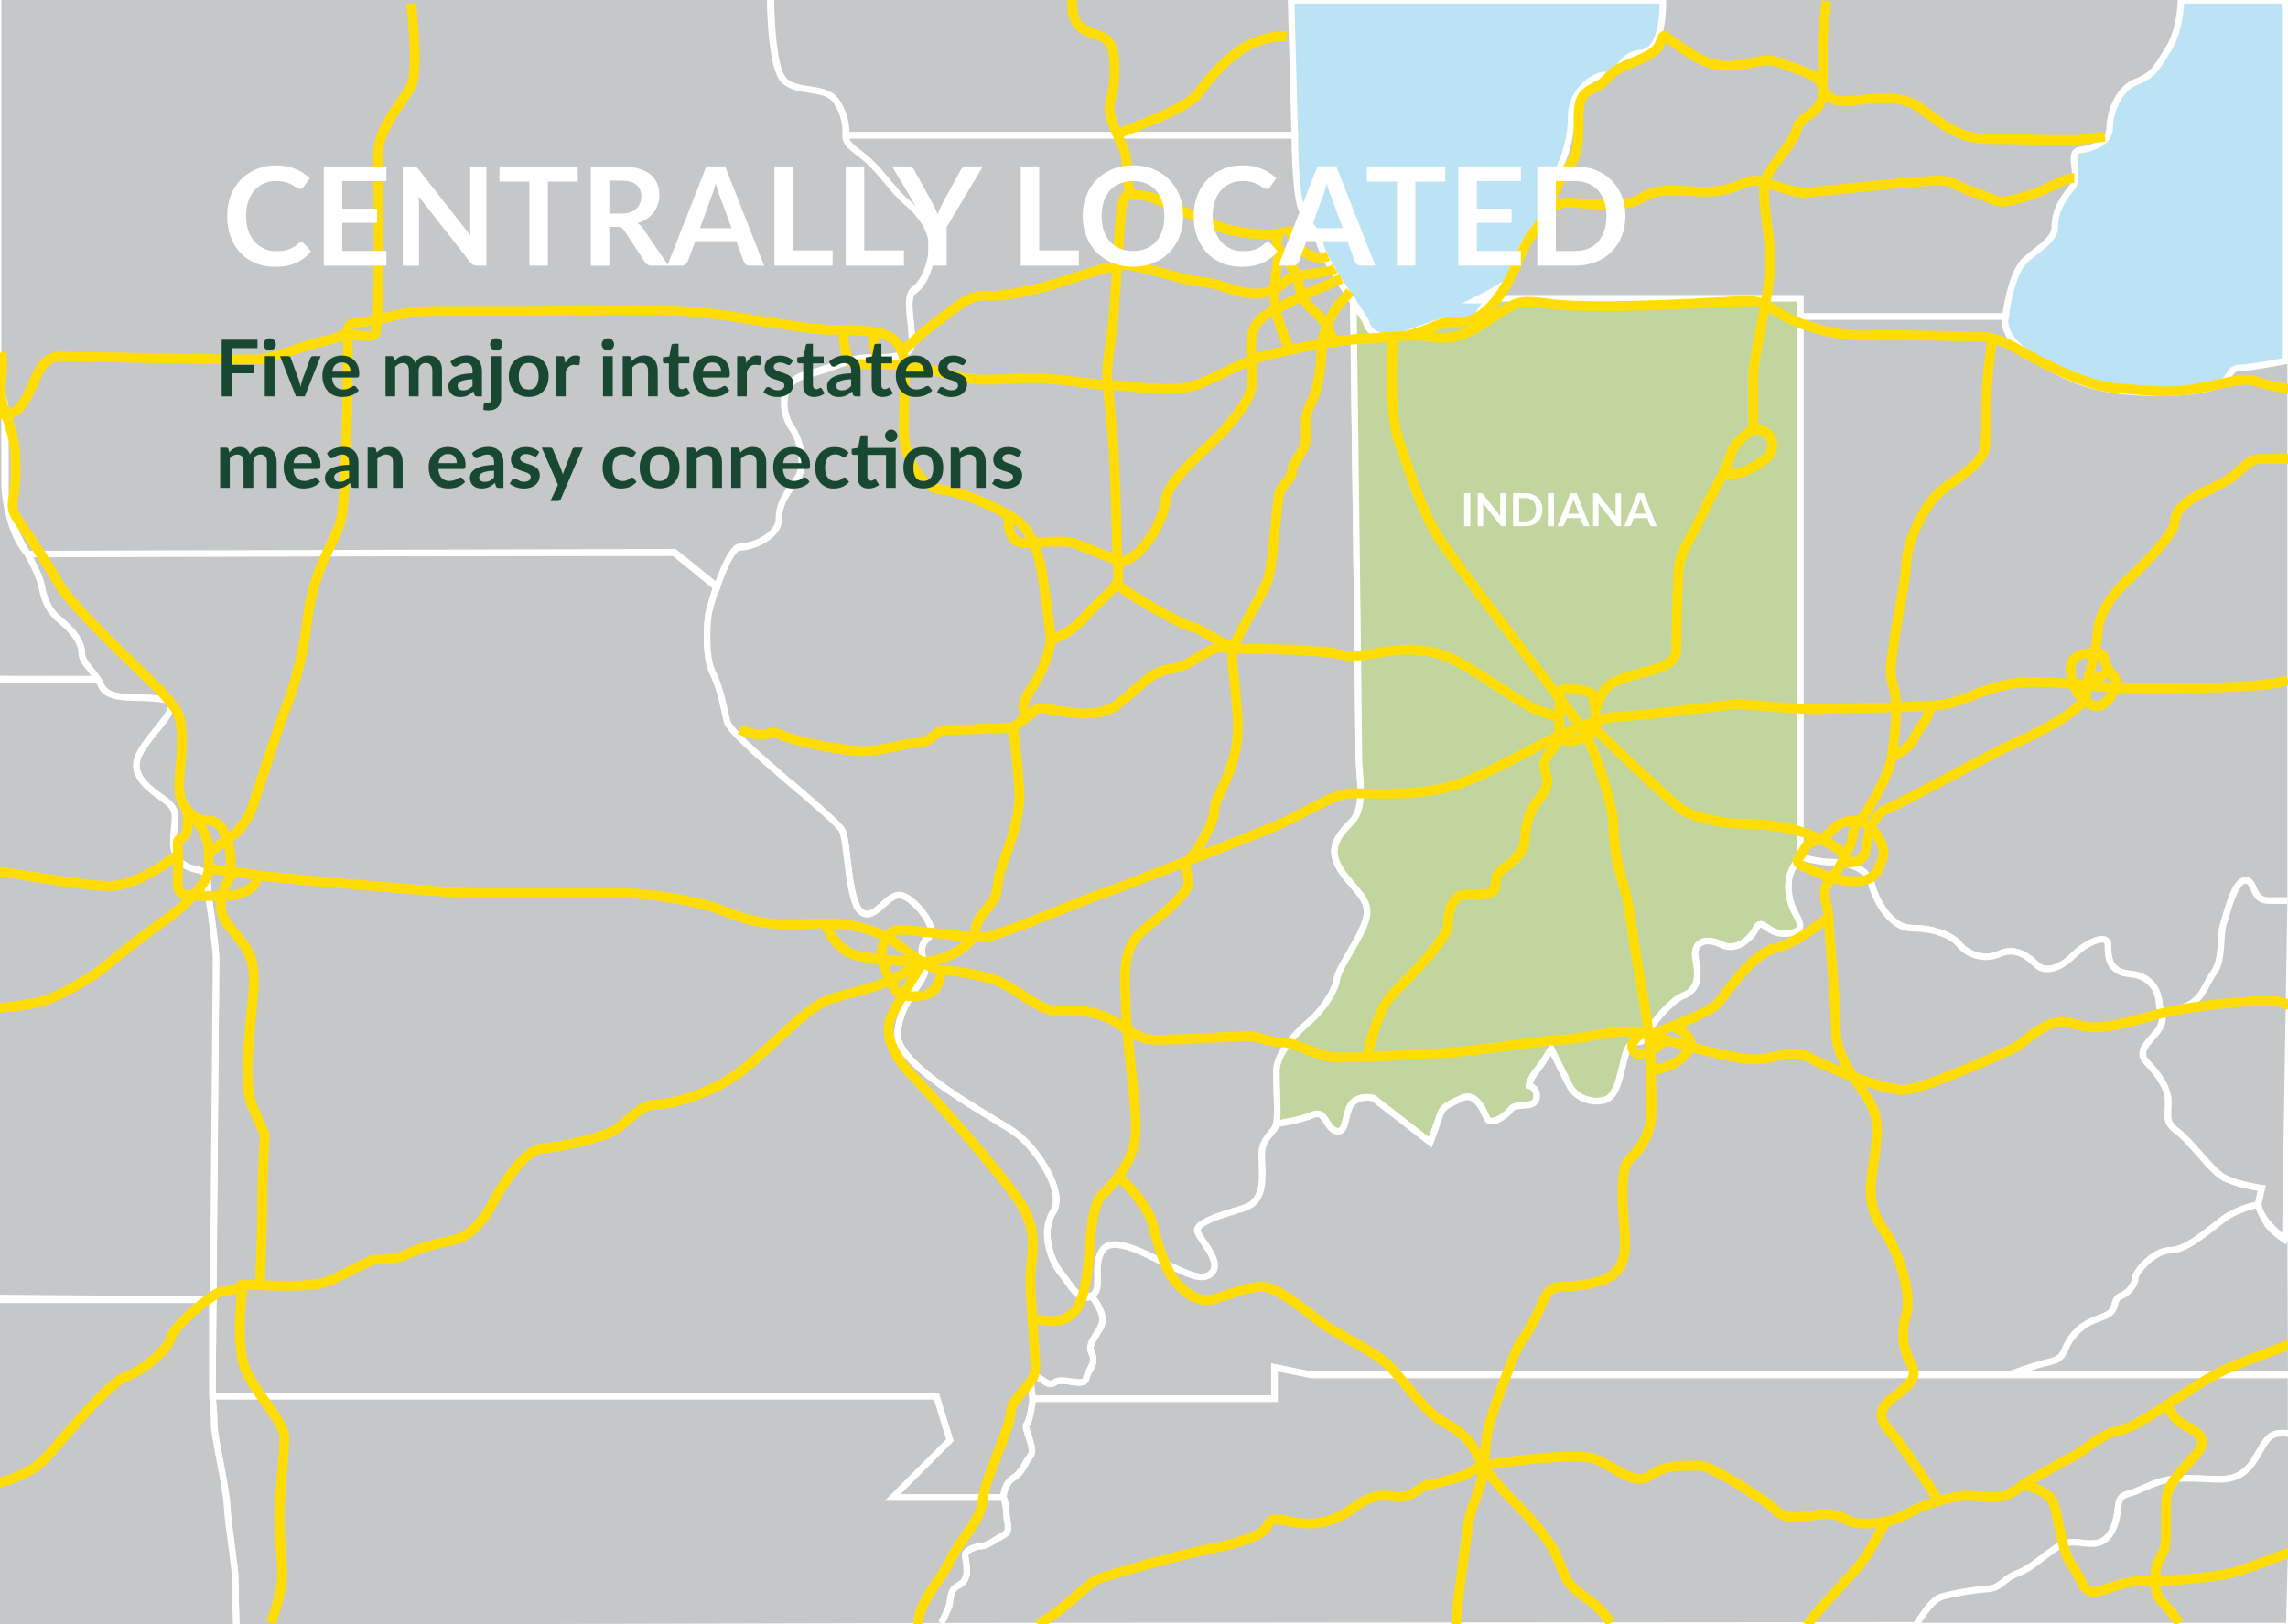<?xml version="1.0" encoding="UTF-8"?><svg xmlns="http://www.w3.org/2000/svg" width="700" height="497" xmlns:xlink="http://www.w3.org/1999/xlink" viewBox="0 0 700 497"><defs><filter id="f" x="63" y="44" width="441" height="44" filterUnits="userSpaceOnUse"><feOffset dx="2" dy="3"/><feGaussianBlur result="g" stdDeviation="2"/><feFlood flood-color="#000" flood-opacity=".75"/><feComposite in2="g" operator="in"/><feComposite in="SourceGraphic"/></filter></defs><g id="a"><rect x=".54" y="1.08" width="697.59" height="494.19" fill="#bce3f5"/></g><g id="b"><path d="M235.87-.04s0,20.17,3.92,24.65,12.89,1.68,16.25,6.72,2.8,10.09,2.8,10.09h137.28L395-.04" fill="#c5c7c9" stroke="#fff" stroke-miterlimit="10" stroke-width="2"/><path d="M258.84,41.42h137.28s0,17.93,2.24,22.97,3.92,5.04,5.6,10.65,10.09,17.37,10.09,17.37c0,0,1.68,131.11,1.68,138.4s2.24,16.25-2.24,20.73-7.28,8.4-3.36,14.57,9.53,8.96,7.84,15.13-8.4,14.57-8.96,18.49-5.04,10.09-8.4,12.89-10.09,9.53-10.09,15.13.56,13.45,0,16.25-4.48,3.92-4.48,9.53,1.68,14.01-5.6,16.25-15.13,4.48-14.01,7.28,7.28,8.96,4.48,12.33-8.4,0-13.45-2.24-16.81-9.53-20.17-4.48.56,11.77-3.36,14.01-6.72-3.92-9.53-7.28-6.16-12.33-2.24-18.49-5.04-19.05-10.65-23.53-38.1-20.73-36.98-31.38,8.96-15.69,8.4-19.61-2.24-6.72,1.12-9.53-5.04-12.89-8.96-12.89-7.84,8.4-11.77,5.04-3.92-20.73-5.6-24.65-34.18-28.58-35.3-33.62-2.24-10.65-4.48-15.13-1.68-15.13-1.12-17.93,5.6-20.17,9.53-20.17,11.77-3.36,11.77-8.4,2.8-8.4,5.6-12.33,1.12-11.77-1.68-15.69-4.48-14.01,4.48-16.25,12.89-5.04,19.05-5.04,13.45,0,13.45-5.04-2.24-14.01.56-15.69,5.6-7.84,5.6-13.45-4.48-10.65-7.84-13.45-6.72-7.84-10.65-11.77-8.4-5.6-7.84-8.96Z" fill="#c5c7c9" stroke="#fff" stroke-miterlimit="10" stroke-width="2"/><path d="M508.74-.04c0,3.36,0,15.69-6.72,16.25s-6.16,6.72-10.65,6.72-10.65,5.6-10.65,12.33-1.68,12.33-4.48,17.93-3.36,12.89-3.36,12.89c0,0-3.36,3.36-6.16,7.84s-2.8,10.65-6.16,12.89-8.96,5.04-8.96,5.04h99.17v5.04h62.75s1.68-13.45,6.16-17.37,8.96-6.16,8.96-10.09,1.68-7.84,5.04-11.77-1.68-11.21,2.8-11.77,8.96-2.8,8.96-6.72,2.24-11.77,7.84-14.01,6.16-3.92,10.09-10.09,3.92-15.69,3.92-15.69" fill="#c5c7c9" stroke="#fff" stroke-miterlimit="10" stroke-width="2"/><path d="M699.81,275.63h-5.6c-5.6,0-3.92-6.16-7.28-6.16s-5.6,10.09-6.72,13.45,0,10.65-2.8,14.57-3.36,7.84-7.84,10.09-8.96,3.92-8.96,0-2.24-8.96-8.96-9.53-6.72-5.6-6.72-8.96-6.16-1.12-10.65,3.36-8.96,5.04-11.21,2.8-6.16-5.6-11.21-3.36-10.09,0-12.33-2.8-7.84-5.04-14.57-5.04-11.21-8.96-12.33-13.45-6.72-6.72-11.77-6.72-10.09-1.68-10.09-1.68V96.89h62.75s-1.68,5.6,6.72,11.21,16.81,10.65,31.38,11.77,24.09-.56,27.46-2.24,2.8-5.04,6.16-5.04,14.57-2.24,14.57-2.24" fill="#c5c7c9" stroke="#fff" stroke-miterlimit="10" stroke-width="2"/><path d="M390.52,343.99c.56-2.8,0-10.65,0-16.25s6.72-12.33,10.09-15.13,7.84-8.96,8.4-12.89,7.28-12.33,8.96-18.49-3.92-8.96-7.84-15.13-1.12-10.09,3.36-14.57,2.24-13.45,2.24-20.73-1.68-138.4-1.68-138.4l3.78,5.88s.7,4.76,6.86,4.76,14.57-5.04,19.61-5.04,6.72,2.24,7.84-1.12,3.92-5.6,3.92-5.6h94.69v170.89s-2.8,3.36-3.36,6.72,0,7.28,2.24,11.21,1.12,5.6-3.92,5.6-6.72-5.04-8.4-1.68-6.16,7.28-10.65,5.04-8.96-1.12-7.84,4.48.56,9.53-3.92,11.21-11.77,11.77-12.33,13.45-3.36-1.12-5.04,3.92-2.24,13.45-6.72,14.57-8.96-1.12-10.65-4.48l-5.6-11.21s-2.24,3.92-4.48,6.72-2.24,4.48-2.24,4.48c0,0,2.8.56,2.24,3.92s-6.16,1.12-7.84,3.36-6.16,5.04-7.28,2.8-3.36-8.4-7.84-6.16-5.6,2.24-6.72,5.6-2.8,7.84-2.8,7.84l-17.37-13.45s-3.36-1.12-6.16,1.12-1.68,9.53-5.04,8.96-3.36-6.72-7.28-5.04-11.21,2.8-11.21,2.8h0Z" fill="#c3d59f" stroke="#fff" stroke-miterlimit="10" stroke-width="2"/><path d="M333.93,396.66c3.92-2.24,0-8.96,3.36-14.01s15.13,2.24,20.17,4.48,10.65,5.6,13.45,2.24-3.36-9.53-4.48-12.33,6.72-5.04,14.01-7.28,5.6-10.65,5.6-16.25,3.92-6.72,4.48-9.53c0,0,7.28-1.12,11.21-2.8s3.92,4.48,7.28,5.04,2.24-6.72,5.04-8.96,6.16-1.12,6.16-1.12l17.37,13.45s1.68-4.48,2.8-7.84,2.24-3.36,6.72-5.6,6.72,3.92,7.84,6.16,5.6-.56,7.28-2.8,7.28,0,7.84-3.36-2.24-3.92-2.24-3.92c0,0,0-1.68,2.24-4.48s4.48-6.72,4.48-6.72l5.6,11.21c1.68,3.36,6.16,5.6,10.65,4.48s5.04-9.53,6.72-14.57,4.48-2.24,5.04-3.92,7.84-11.77,12.33-13.45,5.04-5.6,3.92-11.21,3.36-6.72,7.84-4.48,8.96-1.68,10.65-5.04,3.36,1.68,8.4,1.68,6.16-1.68,3.92-5.6-2.8-7.84-2.24-11.21,3.36-6.72,3.36-6.72c0,0,5.04,1.68,10.09,1.68s10.65,2.24,11.77,6.72,5.6,13.45,12.33,13.45,12.33,2.24,14.57,5.04,7.28,5.04,12.33,2.8,8.96,1.12,11.21,3.36,6.72,1.68,11.21-2.8,10.65-6.72,10.65-3.36,0,8.4,6.72,8.96,8.96,5.6,8.96,9.53c0,0,2.24,3.92,0,7.28s-7.28,6.72-3.92,10.09,6.72,7.84,6.72,12.33-1.12,6.16,2.8,8.96,10.09,11.77,14.01,14.01,11.77,3.36,11.77,3.36l-1.12,5.04s-6.16,1.12-10.65,4.48-11.21,9.53-16.25,9.53-10.65,6.72-10.65,8.4-1.68,4.48-4.48,5.6-.56,4.48-5.04,6.16-7.28,2.8-10.09,6.72-1.68,6.16-6.72,7.28-12.33,3.92-12.33,3.92h-213.48l-11.21-2.24v9.53h-73.96s-1.68-6.72.56-6.72,3.92,3.36,6.16,1.68,8.96,1.68,9.53-1.12,3.36-4.48,1.68-7.84,3.36-6.72,3.36-10.09-3.36-7.28-3.36-7.28Z" fill="#c5c7c9" stroke="#fff" stroke-miterlimit="10" stroke-width="2"/><path d="M614.64,420.75h-213.48l-11.21-2.24v9.53h-73.96s-.75,6.72-1.87,7.84,2.99,7.47,1.12,9.71-2.24,4.86-5.23,6.72-2.99,5.98-2.99,5.98h-33.99l17.56-17.56-4.11-13.45H64.98s1.12-131.11,1.12-133.73-1.49-14.57-2.24-18.3.75-8.22-2.99-8.96-7.84-2.24-7.84-8.59,1.87-8.96-1.49-11.95-12.7-7.47-8.96-14.94,14.94-15.69,7.1-16.81-16.44.75-18.68-4.11-5.98-6.72-5.98-10.09-2.99-7.1-6.72-10.09-4.86-6.72-5.6-10.46-4.48-10.09-4.48-10.09h197.98l12.98,10.56c-1.23,3.59-2.12,6.85-2.34,7.93-.56,2.8-1.12,13.45,1.12,17.93s3.36,10.09,4.48,15.13,33.62,29.7,35.3,33.62,1.68,21.29,5.6,24.65,7.84-5.04,11.77-5.04,12.33,10.09,8.96,12.89-1.68,5.6-1.12,9.53-7.28,8.96-8.4,19.61,31.38,26.89,36.98,31.38,14.57,17.37,10.65,23.53-.56,15.13,2.24,18.49,5.6,9.53,9.53,7.28c0,0,3.36,3.92,3.36,7.28s-5.04,6.72-3.36,10.09-1.12,5.04-1.68,7.84-7.28-.56-9.53,1.12-3.92-1.68-6.16-1.68-.56,6.72-.56,6.72" fill="#c5c7c9" stroke="#fff" stroke-miterlimit="10" stroke-width="2"/><path d="M699.81,380.03s-3.92-2.61-5.6-4.67-3.36-6.72-3.36-6.72c0,0-6.16,1.12-10.65,4.48s-11.21,9.53-16.25,9.53-10.65,6.72-10.65,8.4-1.68,4.48-4.48,5.6-.56,4.48-5.04,6.16-7.28,2.8-10.09,6.72-1.68,6.16-6.72,7.28-12.33,3.92-12.33,3.92h85.35" fill="#c5c7c9" stroke="#fff" stroke-miterlimit="10" stroke-width="2"/><path d="M699.81,275.63h-5.6c-5.6,0-3.92-6.16-7.28-6.16s-5.6,10.09-6.72,13.45,0,10.65-2.8,14.57-3.36,7.84-7.84,10.09-8.96,3.92-8.96,0c0,0,2.24,3.92,0,7.28s-7.28,6.72-3.92,10.09,6.72,7.84,6.72,12.33-1.12,6.16,2.8,8.96,10.09,11.77,14.01,14.01,11.77,3.36,11.77,3.36l-1.12,5.04s.56,3.36,3.92,6.72l3.36,3.36" fill="#c5c7c9" stroke="#fff" stroke-miterlimit="10" stroke-width="2"/><path d="M219.16,179.73c-1.23,3.59-2.12,6.85-2.34,7.93-.56,2.8-1.12,13.45,1.12,17.93s3.36,10.09,4.48,15.13,33.62,29.7,35.3,33.62,1.68,21.29,5.6,24.65,7.84-5.04,11.77-5.04,12.33,10.09,8.96,12.89-1.68,5.6-1.12,9.53-7.28,8.96-8.4,19.61,31.38,26.89,36.98,31.38,14.57,17.37,10.65,23.53-.56,15.13,2.24,18.49,5.6,9.53,9.53,7.28c0,0,3.36,3.92,3.36,7.28s-5.04,6.72-3.36,10.09-1.12,5.04-1.68,7.84-7.28-.56-9.53,1.12-3.92-1.68-6.16-1.68-.56,6.72-.56,6.72" fill="#c5c7c9" stroke="#fff" stroke-miterlimit="10" stroke-width="2"/><path d="M-.58-.6v118.79s2.24,3.92,2.24,7.28v26.89c0,5.6,6.54,16.81,6.54,16.81l.22.39,197.98-.56,13.01,10.52c1.94-5.71,4.75-12.25,7.16-12.26,3.92-.01,11.76-3.39,11.74-8.44s2.78-8.41,5.57-12.34,1.09-11.77-1.73-15.68-4.52-14,4.44-16.26,12.87-5.08,19.04-5.1,13.45-.04,13.43-5.08-2.28-14,.52-15.69,5.58-7.86,5.57-13.46-4.51-10.63-7.88-13.43-6.75-7.83-10.68-11.74-8.42-5.58-7.87-8.94c0,0,.55-5.04-2.83-10.08s-12.33-2.21-16.27-6.68-3.99-24.64-3.99-24.64" fill="#c5c7c9" stroke="#fff" stroke-miterlimit="10" stroke-width="2"/><path d="M64.98,427.29s.11-12.33.25-29.51" fill="#c5c7c9" stroke="#fff" stroke-miterlimit="10" stroke-width="2"/><path d="M287.98,496.67s2.24-4.2,2.52-5.88.28-4.2,2.24-5.32,2.24-1.4,2.8-3.08,0-4.2-.28-6.16,3.64-3.08,5.04-3.08,4.2-1.96,6.72-3.36.84-4.2.84-6.72-.84-4.76-.84-4.76c0,0,0-4.11,2.99-5.98s3.36-4.48,5.23-6.72-2.24-8.59-1.12-9.71,1.87-7.84,1.87-7.84h73.96v-9.53l11.21,2.24h299.77v18.21s-3.64-1.12-6.16.56-4.2,7-7,9.81-5.88,3.64-10.93,3.36-10.37-.56-14.29.28-7.56,3.08-10.65,3.92-3.64,1.68-3.92,4.76-1.4,8.96-5.6,10.37-8.12-1.68-12.89,1.4-7.84,6.44-12.33,8.12-4.76,4.48-9.25,4.76-10.37,1.4-13.45,2.24-4.76,3.64-7.28,7.84" fill="#c5c7c9" stroke="#fff" stroke-miterlimit="10" stroke-width="2"/><path d="M-.3,207.83l30.19.05c-2.18-3.44-4.88-5.22-4.88-8.08,0-3.36-2.99-7.1-6.72-10.09s-4.86-6.72-5.6-10.46-4.48-10.09-4.48-10.09c0,0-2.33-2.52-4.02-7s-2.8-10.37-2.8-14.29v-22.41c0-1.68-1.96-5.04-1.96-5.04" fill="#c5c7c9" stroke="#fff" stroke-miterlimit="10" stroke-width="2"/><path d="M-.02,397.22l65.25.56c.33-38.83.87-102.4.87-104.22,0-2.61-1.49-14.57-2.24-18.3s.75-8.22-2.99-8.96-7.84-2.24-7.84-8.59,1.87-8.96-1.49-11.95-12.7-7.47-8.96-14.94,14.94-15.69,7.1-16.81-16.44.75-18.68-4.11c-.34-.73-.71-1.4-1.1-2.01H-.58" fill="#c5c7c9" stroke="#fff" stroke-miterlimit="10" stroke-width="2"/><path d="M700.93,438.96s-3.64-1.12-6.16.56-4.2,7-7,9.81-5.88,3.64-10.93,3.36-10.37-.56-14.29.28-7.56,3.08-10.65,3.92-3.64,1.68-3.92,4.76-1.4,8.96-5.6,10.37-8.12-1.68-12.89,1.4-7.84,6.44-12.33,8.12-4.76,4.48-9.25,4.76-10.37,1.4-13.45,2.24-5.32,4.2-8.54,9.11h113.46" fill="#c5c7c9" stroke="#fff" stroke-miterlimit="10" stroke-width="2"/><path d="M287.98,496.67s2.24-4.2,2.52-5.88.28-4.2,2.24-5.32,2.24-1.4,2.8-3.08,0-4.2-.28-6.16,3.64-3.08,5.04-3.08,4.2-1.96,6.72-3.36.84-4.2.84-6.72-.84-4.76-.84-4.76h-33.99l17.56-17.56-4.11-13.45H64.98s.56,5.23.56,8.87,3.64,18.77,3.92,24.65,2.52,18.77,2.52,22.69.28,13.73.28,13.73" fill="#c5c7c9" stroke="#fff" stroke-miterlimit="10" stroke-width="2"/><path d="M72.26,497.23s-.28-9.81-.28-13.73-2.24-16.81-2.52-22.69-3.92-21.01-3.92-24.65-.56-8.87-.56-8.87v-29.51H-1.89v100.48" fill="#c5c7c9" stroke="#fff" stroke-miterlimit="10" stroke-width="2"/><path d="M449.84,161.05h-1.89v-10.12h1.89v10.12Z" fill="#fff"/><path d="M460.64,150.92v10.12h-.97c-.15,0-.27-.02-.38-.07-.1-.05-.2-.13-.29-.25l-5.29-6.75c.03.31.04.59.04.85v6.22h-1.66v-10.12h.99c.08,0,.15,0,.21.01.06,0,.11.02.15.04.04.02.09.05.13.09.04.04.09.09.14.16l5.31,6.78c-.01-.16-.03-.32-.04-.48,0-.16-.01-.31-.01-.44v-6.15h1.66Z" fill="#fff"/><path d="M471.88,155.98c0,.74-.12,1.42-.37,2.04s-.59,1.16-1.04,1.6c-.45.45-.99.8-1.62,1.04-.63.25-1.33.37-2.1.37h-3.86v-10.12h3.86c.77,0,1.47.12,2.1.37.63.25,1.17.6,1.62,1.04.45.45.8.98,1.04,1.6s.37,1.3.37,2.04ZM469.95,155.98c0-.56-.07-1.05-.22-1.49-.15-.44-.36-.81-.64-1.12-.28-.31-.61-.54-1.01-.7-.39-.16-.84-.25-1.33-.25h-1.97v7.13h1.97c.49,0,.94-.08,1.33-.25.39-.16.73-.4,1.01-.7.28-.31.49-.68.64-1.12.15-.44.22-.94.22-1.49Z" fill="#fff"/><path d="M475.43,161.05h-1.89v-10.12h1.89v10.12Z" fill="#fff"/><path d="M486.36,161.05h-1.46c-.16,0-.3-.04-.4-.12s-.18-.18-.23-.3l-.76-2.07h-4.19l-.76,2.07c-.04.11-.11.21-.22.29-.11.09-.24.13-.4.13h-1.47l3.98-10.12h1.92l3.98,10.12ZM483.04,157.22l-1.23-3.37c-.06-.15-.12-.33-.19-.53-.07-.21-.13-.43-.2-.67-.06.24-.12.46-.19.67-.07.21-.13.39-.19.54l-1.23,3.35h3.22Z" fill="#fff"/><path d="M495.95,150.92v10.12h-.97c-.15,0-.27-.02-.38-.07-.1-.05-.2-.13-.29-.25l-5.29-6.75c.03.31.04.59.04.85v6.22h-1.66v-10.12h.99c.08,0,.15,0,.21.01.06,0,.11.02.15.04.04.02.09.05.13.09.04.04.09.09.14.16l5.31,6.78c-.01-.16-.03-.32-.04-.48,0-.16-.01-.31-.01-.44v-6.15h1.66Z" fill="#fff"/><path d="M506.87,161.05h-1.46c-.16,0-.3-.04-.4-.12s-.18-.18-.23-.3l-.76-2.07h-4.19l-.76,2.07c-.04.11-.11.21-.22.29-.11.09-.24.13-.4.13h-1.47l3.98-10.12h1.92l3.98,10.12ZM503.55,157.22l-1.23-3.37c-.06-.15-.12-.33-.19-.53-.07-.21-.13-.43-.2-.67-.06.24-.12.46-.19.67-.07.21-.13.39-.19.54l-1.23,3.35h3.22Z" fill="#fff"/></g><g id="c"><path d="M125.77,1.08s2.52,20.17,0,25.21-10.09,12.61-10.09,21.01.84,53.51-1.03,55-8.22-.37-8.22-.37c0,0,0,50.05-2.24,57.53s-8.22,14.57-10.09,29.88-5.6,24.65-7.47,29.51-8.59,25.77-9.34,28.02-3.74,7.47-6.72,9.34-6.72,4.86-6.72,4.86v3.36c0,1.49.37,3.36-2.61,7.1s-5.6,6.35-12.33,11.21-12.33,9.34-16.81,13.07-13.82,8.96-18.68,10.46-14.19,2.24-14.19,2.24" fill="none" stroke="#ffdd04" stroke-miterlimit="10" stroke-width="3"/><path d="M.35,107.91c1.49,5.23-1.49,9.71.75,16.81s3.74,9.34,3.74,18.68-2.24,10.83,0,14.57,8.22,11.95,13.07,20.54,29.14,30.26,32.87,34.74,4.86,5.6,4.86,14.19-2.61,15.69,1.49,20.17,7.1,8.96,6.72,13.45" fill="none" stroke="#ffdd04" stroke-miterlimit="10" stroke-width="3"/><path d="M57.13,247.61s2.24,3.36,5.23,3.36,4.86,1.12,5.6,2.61,2.61,5.6,2.61,8.96.37,5.23.37,5.23c0,0-6.72,8.22-1.12,15.32s7.84,8.59,7.84,17.18-4.11,29.88-.37,38.47l3.74,8.59s-.75,10.83-.75,19.42-.75,26.52-.75,26.52h-5.23s-2.24,16.81.37,24.65,12.33,16.81,12.33,22.04-1.49,17.18-1.49,24.65,1.12,14.19.75,19.05-3.36,13.07-3.36,13.07" fill="none" stroke="#ffdd04" stroke-miterlimit="10" stroke-width="3"/><path d="M78.42,269.28c0,2.24-4.86,4.86-8.59,4.86s-11.95.37-14.19-.75-.75-5.98-1.12-11.95,0-3.74,1.87-5.6.75-8.22.75-8.22" fill="none" stroke="#ffdd04" stroke-miterlimit="10" stroke-width="3"/><path d="M-.39,453.81s8.96-2.24,13.45-6.72,19.42-23.53,25.4-25.77,13.07-8.59,13.82-11.95,13.07-14.19,16.06-14.19,5.98-1.87,5.98-1.87h5.23s14.19.75,19.42-.75,13.45-7.1,16.44-7.1,5.98,0,10.46-2.24,10.46-2.99,14.19-4.11,8.22-5.98,10.46-10.46,9.71-16.81,15.32-17.18,19.05-3.36,22.79-5.98,7.47-7.47,11.95-7.47,17.56-3.36,26.52-10.46,19.8-19.42,26.52-21.67,13.82-3.36,19.8-6.35,9.34-5.98,9.34-5.98" fill="none" stroke="#ffdd04" stroke-miterlimit="10" stroke-width="3"/><path d="M64,265.82s12.05,1.54,15.27,2.1,57.81,5.46,67.14,5.46h44.45c7.84,0,23.16,2.24,32.12,5.98s16.81,3.74,23.91,3.36,12.33,0,16.44,1.12,8.59,2.99,8.59,2.99c0,0,0-1.87,2.99-2.24s21.29,2.61,26.15,2.24,30.63-11.58,34.37-12.7,43.7-16.81,53.79-20.92,18.3-10.46,24.65-10.46,21.67,1.12,32.87-2.99,25.4-12.7,31-14.94,12.7-5.6,18.3-5.6,33.25-3.74,35.86-3.74,18.68,1.87,26.15,1.49,31.38-.37,37.35-1.49,14.19-6.35,24.65-6.72,23.91,1.87,31.38,1.87,42.58.37,48.56-2.61" fill="none" stroke="#ffdd04" stroke-miterlimit="10" stroke-width="3"/><path d="M271.92,286.84s11.95,10.09,16.06,10.09,9.71,1.12,15.32,2.61,14.94,9.71,19.05,9.71,10.09-.37,15.69,1.87,8.96,7.1,15.69,7.1,24.65-1.12,28.02-1.12,6.35,1.87,10.46,1.87,9.34,3.74,15.32,4.48,27.27-1.12,32.87-1.12,33.62-4.11,36.23-4.11,5.6-.37,11.95-1.49,10.09-1.87,16.06,0,25.03,7.47,32.12,7.47,11.21-3.74,17.18-.37,22.41,9.71,28.39,9.71,32.12-11.95,34.37-13.07,9.71-9.34,16.44-7.47,9.71,2.24,24.28-1.87,32.87-4.86,37.35-4.86,5.98,1.87,5.98,1.87" fill="none" stroke="#ffdd04" stroke-miterlimit="10" stroke-width="3"/><path d="M280.88,497.14c.37-7.47,6.72-13.07,9.71-19.42s9.71-12.7,10.09-18.68,8.59-22.41,8.59-26.89,7.47-8.22,7.47-13.45-1.49-20.92-1.49-27.27,2.99-13.82-2.99-23.16-28.39-34.37-33.25-39.22-8.96-12.33-6.35-17.93,9.82-16.81,9.82-16.81c0,0,3.25,0,6.99-1.49s8.59-4.48,8.96-8.22,4.11-6.72,5.6-9.34.75-5.23,2.61-10.46,5.6-14.94,5.23-22.41-1.87-19.8-1.87-19.8l4.86-3.74s-4.48-.37.75-8.22,5.98-14.94,5.98-14.94c0,0,5.23-1.12,10.46-7.1s10.09-8.59,10.09-11.95-.37-5.23-.37-5.23c0,0,.37,1.87,4.86-1.12s9.34-11.21,10.09-17.56,14.19-16.81,17.93-21.29,8.59-9.34,8.59-16.06-2.61-14.94,4.11-19.05,21.67-10.46,21.67-10.46l1.4-.61" fill="none" stroke="#ffdd04" stroke-miterlimit="10" stroke-width="3"/><path d="M252.49,282.73s2.99,8.22,9.71,9.71,20,2.15,20,2.15" fill="none" stroke="#ffdd04" stroke-miterlimit="10" stroke-width="3"/><path d="M287.98,296.92s-.12,6.43-4.93,7.56-8.48,0-9.61-2.26-4.24-7.92-3.68-11.31,1.7-4.52,1.7-4.52" fill="none" stroke="#ffdd04" stroke-miterlimit="10" stroke-width="3"/><path d="M315.85,403.71c3.96,0,12.44,3.68,15.55-7.92s1.13-25.44,5.94-30.25,10.18-11.31,10.18-20.36-3.11-29.68-3.11-37.03-1.98-17.53,5.37-23.46,13.85-11.59,13.85-14.7-2.26-4.52.28-7.07,7.63-11.03,7.63-15.27,8.2-12.72,7.07-28.55-2.26-16.68-1.13-20.92,8.76-15.83,10.46-20.92,2.54-24.31,3.68-26.86,3.68-3.96,3.68-6.5,4.24-5.65,4.24-9.89-.57-6.79,1.7-11.03,3.11-12.44,3.11-16.4,3.39-12.16,6.5-14.7l2.23-2.7" fill="none" stroke="#ffdd04" stroke-miterlimit="10" stroke-width="3"/><path d="M226.23,223.35s4.52,1.7,7.63,1.41,1.41-1.41,6.22.57,18.38,4.52,24.03,4.52,13-2.54,16.96-2.54,4.52-3.96,9.33-3.96,19.61-.76,19.61-.76l4.86-3.74s.97-2.01,4.37-2.01,15.83,4.24,22.9-1.41,9.89-9.89,16.11-10.74,11.03-6.5,15.27-6.5h4.24" fill="none" stroke="#ffdd04" stroke-miterlimit="10" stroke-width="3"/><path d="M-.79,126.09s3.96,3.11,7.92-2.83,4.52-14.14,11.31-14.14,56.82,1.13,61.07.85,13.29-4.24,18.66-5.37,8.28-2.68,8.28-2.68c0,0-1.21-2.98,3.6-3.26s13-3.11,18.66-3.39,24.88,0,50.32-.28,31.38-.28,45.8,1.98,24.88,3.96,29.68,3.96,12.44,0,16.11,1.41,4.52,3.39,5.37,5.37.85,3.96.85,3.96c0,0,4.24.57,11.03,2.26s7.92,2.83,21.77,1.98,24.03,1.98,30.25,1.98,19.51,2.83,27.42-.57,12.72-6.5,19.79-8.48,24.6-5.09,28.55-5.09,10.74-.85,10.74-.85" fill="none" stroke="#ffdd04" stroke-miterlimit="10" stroke-width="3"/><path d="M276.83,111.68s-.28,14.14-.28,20.64,4.24,16.68,11.59,17.53,18.94,6.5,22.9,9.33,5.94,8.2,7.07,12.72,3.49,23.8,3.49,23.8" fill="none" stroke="#ffdd04" stroke-miterlimit="10" stroke-width="3"/><path d="M341.77,171.41s-8.96-3.48-12.35-4.89-9.61-.57-15.27-.28-5.65-5.37-5.65-8.2" fill="none" stroke="#ffdd04" stroke-miterlimit="10" stroke-width="3"/><path d="M257.89,100.93c.28,4.81.85,10.46,4.24,10.46l14.42.28" fill="none" stroke="#ffdd04" stroke-miterlimit="10" stroke-width="3"/><path d="M266.94,101.22c0,2.26.85,7.07,1.98,9.89" fill="none" stroke="#ffdd04" stroke-miterlimit="10" stroke-width="3"/><path d="M275.99,107.72s5.65-5.65,10.74-9.33,9.61-8.48,15.27-7.92,17.53-2.54,22.9-4.24,14.7-5.09,19.51-5.09,17.53,4.81,23.18,5.09,13,4.81,19.22,3.39,7.07-5.37,9.89-5.37,10.74-1.41,10.74-1.41l1-.66" fill="none" stroke="#ffdd04" stroke-miterlimit="10" stroke-width="3"/><path d="M328-.56c0,5.65.57,8.2,4.81,10.18s8.2.85,8.2,11.31-2.83,9.61-.85,15.83,4.52,8.76,4.52,13.57,1.13,9.33,1.13,9.33c0,0,3.39-.28,6.79.85s18.38,8.76,23.75,9.89,9.61,1.41,13,1.41l2.01-.42s-1.68,2.24,0,5.04,4.53,5.54,5.35,7.81.82,7.03,4.46,10.12,5.32,6.16,5.88,7.56l.56,1.4.42,1.26s4.31-.69,7.62-.83,7.51-.43,9.05-.57,5.04-.56,9.81-.42,7.28,1.68,12.75-.42,8.82-4.9,12.93-7.52,5.98-2.99,13.82-1.87,23.53.75,34.37.37,20.92-1.12,24.65-1.12,4.48-.75,11.58,3.74,19.42,7.1,26.89,6.72,29.88.37,33.62.37,6.72.75,12.7,4.11,19.8,10.83,29.14,11.58,16.44,1.87,26.15,0,13.45-3.36,17.56-1.87,10.46,2.24,10.46,2.24" fill="none" stroke="#ffdd04" stroke-miterlimit="10" stroke-width="3"/><path d="M345.81,59.66c-1.98-.28-2.54,2.54-2.83,5.37s-1.98,29.12-2.54,34.49-1.7,11.03-1.7,14.42,1.41,15.27,1.98,24.03,1.13,33.64,1.13,33.64" fill="none" stroke="#ffdd04" stroke-miterlimit="10" stroke-width="3"/><path d="M341.68,178.7c2.71,2.71,19.7,12.61,23.07,13.17s9.81,6.72,16.25,6.72,23.81.28,29.14,1.68,13.73-1.4,18.77-1.4,10.65,0,17.65,3.92,20.45,13.45,23.81,14.57l7.56,2.52" fill="none" stroke="#ffdd04" stroke-miterlimit="10" stroke-width="3"/><path d="M485.77,221s26.61,25.77,29.42,27.18,10.37,3.92,17.93,3.92,13.45,1.12,17.37,2.24,10.37,4.2,12.05,5.6,1.96,3.92,1.96,3.92" fill="none" stroke="#ffdd04" stroke-miterlimit="10" stroke-width="3"/><path d="M426.19,102.68c0,4.76-1.49,23.35,1.87,32.59s6.44,19.89,11.49,28.3,35.3,47.07,39.78,52.95,6.16,8.12,8.68,14.85,5.6,16.81,5.6,20.73.56,10.37,2.52,16.81,2.24,8.96,3.92,20.17,5.04,26.61,5.04,37.54,1.4,16.53-2.52,23.25-6.16,2.8-6.16,15.69,4.2,23.25-7.28,26.61-14.01-1.4-17.37,6.72-5.88,10.65-7.28,13.17-8.96,22.41-9.53,26.89-.84,8.96-1.4,12.89-3.92,10.09-4.48,15.41-3.36,23.25-3.64,29.98" fill="none" stroke="#ffdd04" stroke-miterlimit="10" stroke-width="3"/><path d="M341.77,359.68c4.48,3.92,9.81,10.37,10.93,15.13s3.64,13.17,6.44,16.81,6.72,6.72,10.93,6.16,11.49-4.48,16.81-3.92,16.25,10.37,19.33,12.33,14.85,7.84,18.77,11.77,10.93,14.01,15.97,16.81,8.4,5.32,10.37,9.25,4.76,8.4,10.93,14.57,11.77,12.61,14.01,17.65,2.52,8.12,7.28,11.49,7.56,6.16,9.25,8.96" fill="none" stroke="#ffdd04" stroke-miterlimit="10" stroke-width="3"/><path d="M317.4,496.95c5.6-1.96,15.13-12.05,17.93-13.45s27.46-8.12,35.02-9.53,15.41-3.92,16.81-6.16,1.4-3.64,7.28-2.24,12.61.84,18.49-3.36,8.4-5.04,13.73-4.2,7.84-3.36,10.37-3.64,7.56-1.96,10.09-2.52,2.8-2.8,10.09-3.92,24.65-3.08,29.98-1.68,12.61,8.96,17.65,5.32,9.81-2.8,14.29-3.08,16.25,8.12,20.73,10.93,4.2,6.16,13.73,4.48,10.09,1.12,13.17,1.96,11.21.56,16.53-2.52,14.29-5.6,18.49-5.6,8.4,1.12,11.49,0,5.6-3.36,5.6-3.36c0,0,7.56,1.4,9.25,5.32s2.52,14.85,5.6,19.05,3.64,8.68,7,8.4,9.25-3.64,16.53-3.36,22.41-1.4,26.89-2.8,16.25-5.88,16.25-5.88" fill="none" stroke="#ffdd04" stroke-miterlimit="10" stroke-width="3"/><path d="M618.84,454.37s11.49-6.72,15.41-8.68,8.4-6.72,12.89-7.56,8.68-3.64,14.01-7,14.29-9.81,21.01-12.61,18.21-7,18.21-7" fill="none" stroke="#ffdd04" stroke-miterlimit="10" stroke-width="3"/><path d="M663.11,429.99s1.12,3.92,5.32,6.16,6.72,4.2,4.48,7.56-9.81,9.81-10.09,14.57,0,10.65-.28,14.01-3.08,5.32-3.08,9.53-.28,6.16,2.24,8.68,5.04,6.16,5.04,6.16" fill="none" stroke="#ffdd04" stroke-miterlimit="10" stroke-width="3"/><path d="M577.38,465.29c-2.24,2.8-5.04,9.81-8.96,14.29s-14.57,15.69-15.41,17.65" fill="none" stroke="#ffdd04" stroke-miterlimit="10" stroke-width="3"/><path d="M592.79,458.85c-1.96-3.64-10.37-15.41-12.33-18.21s-8.68-7.28-1.68-12.61,7.84-7,5.6-11.21-2.8-8.96-1.12-14.85-2.24-17.37-5.04-22.41-7-8.68-5.6-19.33,2.8-15.97,0-21.85-10.93-13.73-10.93-22.97-2.24-31.38-2.24-34.74-2.8-7.84.28-11.21,5.04-8.12,6.16-10.37,1.12-7,2.8-7.84,9.25-13.73,10.09-19.61,2.24-15.97.56-21.29-.56-8.12.28-14.85,3.36-17.09,3.64-23.53,5.32-17.09,10.09-21.29,13.45-8.4,14.01-14.29.28-12.05.56-17.93,1.68-15.13,1.68-15.13" fill="none" stroke="#ffdd04" stroke-miterlimit="10" stroke-width="3"/><path d="M391.36,76.44c-.65,6.07-2.52,12.79-.65,19.89s4.11,10.83,4.11,10.83" fill="none" stroke="#ffdd04" stroke-miterlimit="10" stroke-width="3"/><path d="M394.02,70.14s1.12,1.12,1.82,3.5c.84,2.87,6.72,6.44,10.51,4.76" fill="none" stroke="#ffdd04" stroke-miterlimit="10" stroke-width="3"/><path d="M341.77,41.05c6.35-2.61,21.29-7.84,24.65-12.33s9.71-12.33,16.44-15.32,10.83-2.24,10.83-2.24" fill="none" stroke="#ffdd04" stroke-miterlimit="10" stroke-width="3"/><path d="M418.35,323.07c1.12-4.86,3.36-14.57,8.22-19.42s16.44-16.44,16.44-20.54,1.12-9.34,5.6-9.34,8.96.37,8.96-2.99.75-3.74,3.74-5.98,5.23-4.86,5.23-8.22,1.49-8.59,3.36-10.83,4.11-5.23,3.36-7.84-1.49-4.86.75-7.47,3.74-5.6,3.74-5.6" fill="none" stroke="#ffdd04" stroke-miterlimit="10" stroke-width="3"/><path d="M476.99,212.5c-.63-3.15,10.46-1.12,10.46.37s1.87,8.59,0,10.83-2.61,2.24-5.98,2.99-4.48-1.12-4.48-4.48.37-7.84,0-9.71Z" fill="none" stroke="#ffdd04" stroke-miterlimit="10" stroke-width="3"/><path d="M487.82,217.73c2.99-7.47,3.36-8.22,9.71-10.46s15.32-2.61,15.32-8.59.37-19.42.75-24.65,4.48-10.46,7.47-17.18,6.72-11.95,8.22-17.18,7.1-8.22,7.1-8.22v-16.06c0-6.72,5.23-25.4,5.23-35.49s-3.74-21.67-.75-26.52,8.22-10.46,8.96-14.19,7.84-4.48,7.84-10.83v-13.82c0-5.23,1.12-14.19,1.12-14.19" fill="none" stroke="#ffdd04" stroke-miterlimit="10" stroke-width="3"/><path d="M536.38,131.44c6.72-.37,7.47,6.72,3.36,9.34s-6.35,4.48-12.33,4.48" fill="none" stroke="#ffdd04" stroke-miterlimit="10" stroke-width="3"/><path d="M430.3,102.68c5.98-1.12,10.09-4.11,13.45-4.11s8.59.75,14.57-7.47,7.1-15.32,10.46-19.42,5.23-9.71,10.83-9.71,17.18,2.24,22.79-1.49,13.45-1.49,20.92-1.87,10.46-3.36,13.45-3.36,12.33,4.11,15.69,3.74,35.11-3.74,40.34-3.74,3.74,1.12,11.58,3.74,5.98,3.74,14.19,1.49,12.33-5.98,16.06-5.98" fill="none" stroke="#ffdd04" stroke-miterlimit="10" stroke-width="3"/><path d="M473.63,65.33c0-4.11,4.11-11.21,6.72-14.94s2.61-7.84,2.61-13.45.37-8.22,4.86-10.09,3.36-4.11,9.34-6.72,9.71-3.74,10.83-7.1.75-2.24,5.23.75,9.34,6.72,16.44,6.35,9.34-2.99,15.32-.75,11.58,3.74,12.33,6.35,2.24,5.6,7.84,5.23,15.69-2.61,22.04,1.87,11.58,9.71,21.29,9.71,19.8.37,24.28.37,11.21-1.12,11.21-1.12" fill="none" stroke="#ffdd04" stroke-miterlimit="10" stroke-width="3"/><path d="M504.63,316.72c6.72-2.61,18.68-6.72,21.29-10.09s10.46-14.94,17.18-16.44,16.34-9.53,16.34-9.53" fill="none" stroke="#ffdd04" stroke-miterlimit="10" stroke-width="3"/><path d="M564.49,263.86s5.51.93,6.26-3.55,1.49-10.83,7.1-13.07,31-16.44,36.98-19.05,23.53-10.83,23.53-16.06,2.99-11.58,3.36-18.3,5.23-12.7,9.71-16.81,13.45-13.45,13.82-16.81,1.49-6.35,11.58-10.83,9.34-8.96,15.32-8.96h8.22" fill="none" stroke="#ffdd04" stroke-miterlimit="10" stroke-width="3"/><path d="M568.7,251.26c3.52.42,8.78,7.19,7.28,11.3s-2.24,7.1-8.59,7.1-10.83-2.61-13.82-3.74-4.48-1.87-2.99-3.74,1.87-4.11,3.74-4.48,5.23-2.24,6.35-3.74,4.11-3.18,8.03-2.71Z" fill="none" stroke="#ffdd04" stroke-miterlimit="10" stroke-width="3"/><path d="M578.78,231.65c6.91-3.46,6.54-5.7,8.03-7.94s3.74-4.48,3.74-8.22" fill="none" stroke="#ffdd04" stroke-miterlimit="10" stroke-width="3"/><path d="M640.6,199.8c3.36,0,2.61.75,3.74,3.74s4.86,4.48,2.61,7.84-4.11,6.35-8.22,3.74-5.23-7.84-5.23-10.46,1.49-4.86,7.1-4.86Z" fill="none" stroke="#ffdd04" stroke-miterlimit="10" stroke-width="3"/><path d="M637.99,209.14s5.6-2.24,7.28-3.74" fill="none" stroke="#ffdd04" stroke-miterlimit="10" stroke-width="3"/><path d="M510.98,313.36c4.11,2.61,8.09,4.46,5.23,8.59-3.36,4.86-11.11,5.67-11.11,5.67" fill="none" stroke="#ffdd04" stroke-miterlimit="10" stroke-width="3"/><path d="M509.86,318.21c-2.24,1.87-8.22,6.35-10.09,3.36s2.99-5.6,2.99-5.6" fill="none" stroke="#ffdd04" stroke-miterlimit="10" stroke-width="3"/><path d="M54.52,261.43s-11.95,9.71-20.92,9.71-31.38-4.48-35.86-4.48" fill="none" stroke="#ffdd04" stroke-miterlimit="10" stroke-width="3"/></g><g id="d"><g id="e" isolation="isolate"><g isolation="isolate"><path d="M71.07,106.52v5.14h6.5v2.58h-6.5v7.07h-3.24v-17.35h10.94v2.57h-7.7Z" fill="#184732"/><path d="M84.4,105.4c0,.26-.05.5-.16.72-.1.22-.24.42-.41.59-.17.17-.37.3-.61.4-.23.1-.48.15-.74.15s-.5-.05-.73-.15c-.23-.1-.43-.23-.59-.4s-.3-.36-.4-.59c-.1-.22-.15-.46-.15-.72s.05-.51.15-.74c.1-.23.23-.43.4-.6s.37-.3.59-.4c.23-.1.47-.15.73-.15s.51.05.74.15c.23.1.43.23.61.4.17.17.31.37.41.6.1.23.16.48.16.74ZM83.99,108.99v12.31h-2.98v-12.31h2.98Z" fill="#184732"/><path d="M98.12,108.99l-4.88,12.31h-2.69l-4.88-12.31h2.45c.22,0,.41.05.56.16.15.1.25.24.29.4l2.38,6.58c.13.38.24.76.34,1.13.1.37.18.74.25,1.1.08-.37.17-.74.26-1.1.1-.37.21-.74.35-1.13l2.42-6.58c.06-.16.16-.29.3-.4.14-.1.32-.16.52-.16h2.34Z" fill="#184732"/><path d="M101.59,115.52c.05.63.16,1.18.34,1.64.18.46.41.84.7,1.14s.63.52,1.03.67c.4.15.83.22,1.31.22s.89-.06,1.24-.17c.35-.11.65-.24.91-.37.26-.14.49-.26.68-.37.2-.11.39-.17.57-.17.25,0,.43.09.55.28l.85,1.08c-.33.38-.7.71-1.1.97-.41.26-.83.47-1.28.62-.44.16-.9.27-1.36.33-.46.06-.91.1-1.34.1-.86,0-1.65-.14-2.39-.43s-1.38-.7-1.92-1.26-.97-1.24-1.28-2.06c-.31-.82-.47-1.77-.47-2.85,0-.84.14-1.63.41-2.37.27-.74.66-1.38,1.17-1.93.51-.55,1.13-.98,1.86-1.3.73-.32,1.56-.48,2.48-.48.78,0,1.49.12,2.15.37.66.25,1.22.61,1.69,1.09s.84,1.06,1.11,1.75c.27.69.4,1.48.4,2.37,0,.45-.05.75-.14.91-.1.16-.28.23-.55.23h-7.62ZM107.24,113.73c0-.38-.05-.75-.16-1.09s-.27-.64-.49-.89-.49-.46-.82-.61c-.33-.15-.72-.22-1.16-.22-.86,0-1.53.24-2.02.73-.49.49-.81,1.18-.94,2.08h5.59Z" fill="#184732"/><path d="M117.95,121.3v-12.31h1.81c.38,0,.64.18.76.54l.19.91c.22-.24.44-.46.68-.66.24-.2.49-.37.76-.52.27-.14.56-.26.86-.34s.65-.13,1.01-.13c.78,0,1.41.21,1.91.63.5.42.87.98,1.12,1.67.19-.41.43-.76.72-1.05s.6-.53.95-.71c.34-.18.71-.32,1.1-.41s.78-.13,1.17-.13c.68,0,1.28.1,1.81.31.53.21.97.51,1.33.91.36.4.63.89.82,1.46.19.58.28,1.24.28,1.98v7.84h-2.96v-7.84c0-.78-.17-1.37-.52-1.77-.34-.4-.85-.59-1.51-.59-.3,0-.59.05-.85.16-.26.1-.49.25-.68.45-.2.2-.35.44-.46.74-.11.3-.17.64-.17,1.02v7.84h-2.98v-7.84c0-.82-.17-1.42-.5-1.8s-.82-.56-1.46-.56c-.43,0-.83.11-1.21.32-.37.21-.72.5-1.04.87v9.01h-2.96Z" fill="#184732"/><path d="M137.77,110.71c1.42-1.3,3.12-1.94,5.11-1.94.72,0,1.36.12,1.93.35.57.24,1.05.56,1.44.98.39.42.69.92.89,1.51.2.58.31,1.22.31,1.92v7.78h-1.34c-.28,0-.5-.04-.65-.13-.15-.08-.27-.25-.36-.51l-.26-.89c-.31.28-.62.53-.91.74s-.6.39-.92.53c-.32.14-.66.25-1.03.33-.36.08-.77.11-1.21.11-.52,0-1-.07-1.44-.21-.44-.14-.82-.35-1.14-.63-.32-.28-.57-.63-.74-1.04-.18-.42-.26-.9-.26-1.45,0-.31.05-.62.16-.93.1-.31.27-.6.51-.88s.54-.54.92-.79.84-.46,1.39-.65c.55-.18,1.19-.33,1.91-.45.73-.12,1.56-.19,2.5-.21v-.72c0-.82-.18-1.43-.53-1.83-.35-.4-.86-.59-1.52-.59-.48,0-.88.06-1.19.17-.32.11-.59.24-.83.38-.24.14-.46.27-.65.38-.2.11-.41.17-.65.17-.21,0-.38-.05-.53-.16-.14-.11-.26-.23-.35-.38l-.53-.95ZM144.56,116.05c-.86.04-1.58.11-2.16.22-.58.11-1.05.25-1.4.41s-.6.36-.76.59c-.15.22-.23.47-.23.73,0,.52.15.89.46,1.12.31.22.71.34,1.21.34.61,0,1.13-.11,1.58-.33s.88-.55,1.3-1v-2.08Z" fill="#184732"/><path d="M153.31,108.99v12.73c0,.54-.07,1.04-.21,1.51-.14.47-.36.89-.67,1.24-.31.36-.71.64-1.21.84s-1.11.31-1.83.31c-.28,0-.54-.02-.78-.05-.24-.04-.49-.09-.74-.17l.11-1.6c.02-.16.09-.26.19-.31.1-.04.3-.07.6-.07s.55-.03.75-.09c.2-.06.37-.16.49-.29s.21-.31.26-.52c.05-.22.08-.48.08-.8v-12.73h2.98ZM153.71,105.4c0,.26-.05.5-.16.72-.1.22-.24.42-.41.59-.17.17-.38.3-.61.4-.24.1-.49.15-.75.15s-.5-.05-.72-.15c-.22-.1-.42-.23-.59-.4s-.3-.36-.4-.59c-.1-.22-.15-.46-.15-.72s.05-.51.15-.74c.1-.23.23-.43.4-.6s.36-.3.59-.4c.22-.1.46-.15.72-.15s.51.05.75.15c.24.1.44.23.61.4.17.17.31.37.41.6.1.23.16.48.16.74Z" fill="#184732"/><path d="M161.78,108.8c.91,0,1.74.15,2.49.44s1.39.72,1.92,1.26c.53.54.94,1.21,1.23,1.99.29.78.43,1.66.43,2.63s-.14,1.86-.43,2.64c-.29.78-.7,1.45-1.23,2-.53.55-1.17.98-1.92,1.27s-1.58.44-2.49.44-1.76-.15-2.51-.44-1.39-.72-1.93-1.27c-.53-.55-.94-1.22-1.24-2-.29-.78-.44-1.66-.44-2.64s.15-1.84.44-2.63c.29-.78.7-1.45,1.24-1.99.53-.54,1.17-.96,1.93-1.26s1.59-.44,2.51-.44ZM161.78,119.2c1.02,0,1.78-.34,2.27-1.03.49-.69.74-1.7.74-3.02s-.25-2.34-.74-3.04c-.49-.7-1.25-1.04-2.27-1.04s-1.81.35-2.31,1.05c-.5.7-.75,1.71-.75,3.03s.25,2.33.75,3.02c.5.69,1.27,1.04,2.31,1.04Z" fill="#184732"/><path d="M172.91,111.13c.38-.74.84-1.31,1.37-1.73s1.15-.63,1.87-.63c.57,0,1.02.12,1.37.37l-.19,2.22c-.04.14-.1.25-.17.31-.08.06-.18.09-.31.09-.12,0-.3-.02-.53-.06-.24-.04-.47-.06-.69-.06-.33,0-.62.05-.88.14-.26.1-.49.23-.69.41-.2.18-.38.4-.54.65-.16.26-.3.55-.44.88v7.58h-2.96v-12.31h1.74c.3,0,.52.05.64.16.12.11.2.3.24.58l.18,1.39Z" fill="#184732"/><path d="M187.88,105.4c0,.26-.05.5-.16.72-.1.22-.24.42-.41.59-.17.17-.37.3-.61.4-.23.1-.48.15-.74.15s-.5-.05-.73-.15c-.23-.1-.43-.23-.59-.4s-.3-.36-.4-.59c-.1-.22-.15-.46-.15-.72s.05-.51.15-.74c.1-.23.23-.43.4-.6s.37-.3.59-.4c.23-.1.47-.15.73-.15s.51.05.74.15c.23.1.43.23.61.4.17.17.31.37.41.6.1.23.16.48.16.74ZM187.47,108.99v12.31h-2.98v-12.31h2.98Z" fill="#184732"/><path d="M193.27,110.5c.25-.25.51-.48.79-.69s.57-.39.88-.54c.31-.15.64-.26.99-.35.35-.08.74-.13,1.15-.13.67,0,1.27.11,1.79.34.52.23.95.55,1.3.96.35.41.61.9.79,1.48.18.57.27,1.2.27,1.89v7.84h-2.96v-7.84c0-.75-.17-1.33-.52-1.75s-.87-.62-1.57-.62c-.51,0-.99.12-1.44.35-.45.23-.87.55-1.27.95v8.9h-2.96v-12.31h1.81c.38,0,.64.18.76.54l.2.97Z" fill="#184732"/><path d="M207.97,121.49c-1.07,0-1.89-.3-2.47-.91-.57-.6-.86-1.44-.86-2.5v-6.88h-1.26c-.16,0-.3-.05-.41-.16-.11-.1-.17-.26-.17-.47v-1.18l1.98-.32.62-3.36c.04-.16.12-.28.23-.37.11-.09.26-.13.43-.13h1.54v3.88h3.29v2.11h-3.29v6.67c0,.38.09.68.28.9.19.22.45.32.77.32.18,0,.34-.02.46-.07s.23-.09.32-.14c.09-.05.17-.09.25-.14.07-.04.14-.07.22-.07.09,0,.16.02.22.07.06.04.12.11.18.2l.89,1.44c-.43.36-.93.63-1.49.82-.56.18-1.14.28-1.74.28Z" fill="#184732"/><path d="M214.97,115.52c.05.63.16,1.18.34,1.64.18.46.41.84.7,1.14s.63.52,1.03.67c.4.15.83.22,1.31.22s.89-.06,1.24-.17c.35-.11.65-.24.91-.37.26-.14.49-.26.68-.37.2-.11.39-.17.57-.17.25,0,.43.09.55.28l.85,1.08c-.33.38-.7.71-1.1.97-.41.26-.83.47-1.28.62-.44.16-.9.27-1.36.33-.46.06-.91.1-1.34.1-.86,0-1.65-.14-2.39-.43s-1.38-.7-1.92-1.26-.97-1.24-1.28-2.06c-.31-.82-.47-1.77-.47-2.85,0-.84.14-1.63.41-2.37.27-.74.66-1.38,1.17-1.93.51-.55,1.13-.98,1.86-1.3.73-.32,1.56-.48,2.48-.48.78,0,1.49.12,2.15.37.66.25,1.22.61,1.69,1.09s.84,1.06,1.11,1.75c.27.69.4,1.48.4,2.37,0,.45-.05.75-.14.91-.1.16-.28.23-.55.23h-7.62ZM220.63,113.73c0-.38-.05-.75-.16-1.09s-.27-.64-.49-.89-.49-.46-.82-.61c-.33-.15-.72-.22-1.16-.22-.86,0-1.53.24-2.02.73-.49.49-.81,1.18-.94,2.08h5.59Z" fill="#184732"/><path d="M228.31,111.13c.38-.74.84-1.31,1.37-1.73s1.15-.63,1.87-.63c.57,0,1.02.12,1.37.37l-.19,2.22c-.04.14-.1.25-.17.31-.08.06-.18.09-.31.09-.12,0-.3-.02-.53-.06-.24-.04-.47-.06-.69-.06-.33,0-.62.05-.88.14-.26.1-.49.23-.69.41-.2.18-.38.4-.54.65-.16.26-.3.55-.44.88v7.58h-2.96v-12.31h1.74c.3,0,.52.05.64.16.12.11.2.3.24.58l.18,1.39Z" fill="#184732"/><path d="M241.94,111.39c-.08.13-.16.22-.25.27-.09.05-.2.08-.34.08-.14,0-.3-.04-.46-.12s-.35-.17-.57-.27c-.22-.1-.46-.19-.74-.27-.28-.08-.6-.12-.98-.12-.58,0-1.04.12-1.37.37-.33.25-.5.57-.5.97,0,.26.09.49.26.67s.4.34.68.47c.28.14.61.26.97.37.36.11.73.23,1.1.35s.74.27,1.1.44.68.37.97.62.51.55.68.91c.17.35.26.78.26,1.27,0,.59-.11,1.14-.32,1.64s-.53.93-.94,1.3-.93.65-1.54.85-1.32.31-2.12.31c-.42,0-.84-.04-1.24-.11-.4-.08-.79-.18-1.16-.32-.37-.14-.72-.3-1.03-.48-.32-.18-.59-.38-.83-.6l.68-1.13c.09-.14.19-.24.31-.31.12-.07.27-.11.46-.11s.36.05.52.16.35.22.57.34c.22.12.47.23.76.34.29.1.66.16,1.11.16.35,0,.65-.04.91-.13s.46-.19.62-.33c.16-.14.28-.29.36-.47.08-.18.11-.37.11-.56,0-.29-.09-.52-.26-.71-.17-.18-.4-.34-.68-.48-.28-.14-.61-.26-.97-.37-.36-.11-.74-.23-1.12-.35s-.75-.28-1.12-.45c-.36-.17-.69-.39-.97-.65-.28-.26-.51-.59-.68-.97-.17-.38-.26-.85-.26-1.39,0-.5.1-.98.3-1.44.2-.46.49-.85.88-1.19s.87-.61,1.45-.82,1.25-.31,2.01-.31c.85,0,1.62.14,2.32.42.7.28,1.28.65,1.74,1.1l-.67,1.07Z" fill="#184732"/><path d="M249.08,121.49c-1.07,0-1.89-.3-2.47-.91-.57-.6-.86-1.44-.86-2.5v-6.88h-1.26c-.16,0-.3-.05-.41-.16-.11-.1-.17-.26-.17-.47v-1.18l1.98-.32.62-3.36c.04-.16.12-.28.23-.37.11-.09.26-.13.43-.13h1.54v3.88h3.29v2.11h-3.29v6.67c0,.38.09.68.28.9.19.22.45.32.77.32.18,0,.34-.02.46-.07s.23-.09.32-.14c.09-.05.17-.09.25-.14.07-.04.14-.07.22-.07.09,0,.16.02.22.07.06.04.12.11.18.2l.89,1.44c-.43.36-.93.63-1.49.82-.56.18-1.14.28-1.74.28Z" fill="#184732"/><path d="M253.61,110.71c1.42-1.3,3.12-1.94,5.11-1.94.72,0,1.36.12,1.93.35.57.24,1.05.56,1.44.98.39.42.69.92.89,1.51.2.58.31,1.22.31,1.92v7.78h-1.34c-.28,0-.5-.04-.65-.13-.15-.08-.27-.25-.36-.51l-.26-.89c-.31.28-.62.53-.91.74s-.6.39-.92.53c-.32.14-.66.25-1.03.33-.36.08-.77.11-1.21.11-.52,0-1-.07-1.44-.21-.44-.14-.82-.35-1.14-.63-.32-.28-.57-.63-.74-1.04-.18-.42-.26-.9-.26-1.45,0-.31.05-.62.16-.93.1-.31.27-.6.51-.88s.54-.54.92-.79.84-.46,1.39-.65c.55-.18,1.19-.33,1.91-.45.73-.12,1.56-.19,2.5-.21v-.72c0-.82-.18-1.43-.53-1.83-.35-.4-.86-.59-1.52-.59-.48,0-.88.06-1.19.17-.32.11-.59.24-.83.38-.24.14-.46.27-.65.38-.2.11-.41.17-.65.17-.21,0-.38-.05-.53-.16-.14-.11-.26-.23-.35-.38l-.53-.95ZM260.4,116.05c-.86.04-1.58.11-2.16.22-.58.11-1.05.25-1.4.41s-.6.36-.76.59c-.15.22-.23.47-.23.73,0,.52.15.89.46,1.12.31.22.71.34,1.21.34.61,0,1.13-.11,1.58-.33s.88-.55,1.3-1v-2.08Z" fill="#184732"/><path d="M270.02,121.49c-1.07,0-1.89-.3-2.47-.91-.57-.6-.86-1.44-.86-2.5v-6.88h-1.26c-.16,0-.3-.05-.41-.16-.11-.1-.17-.26-.17-.47v-1.18l1.98-.32.62-3.36c.04-.16.12-.28.23-.37.11-.09.26-.13.43-.13h1.54v3.88h3.29v2.11h-3.29v6.67c0,.38.09.68.28.9.19.22.45.32.77.32.18,0,.34-.02.46-.07s.23-.09.32-.14c.09-.05.17-.09.25-.14.07-.04.14-.07.22-.07.09,0,.16.02.22.07.06.04.12.11.18.2l.89,1.44c-.43.36-.93.63-1.49.82-.56.18-1.14.28-1.74.28Z" fill="#184732"/><path d="M277.03,115.52c.05.63.16,1.18.34,1.64.18.46.41.84.7,1.14s.63.52,1.03.67c.4.15.83.22,1.31.22s.89-.06,1.24-.17c.35-.11.65-.24.91-.37.26-.14.49-.26.68-.37.2-.11.39-.17.57-.17.25,0,.43.09.55.28l.85,1.08c-.33.38-.7.71-1.1.97-.41.26-.83.47-1.28.62-.44.16-.9.27-1.36.33-.46.06-.91.1-1.34.1-.86,0-1.65-.14-2.39-.43s-1.38-.7-1.92-1.26-.97-1.24-1.28-2.06c-.31-.82-.47-1.77-.47-2.85,0-.84.14-1.63.41-2.37.27-.74.66-1.38,1.17-1.93.51-.55,1.13-.98,1.86-1.3.73-.32,1.56-.48,2.48-.48.78,0,1.49.12,2.15.37.66.25,1.22.61,1.69,1.09s.84,1.06,1.11,1.75c.27.69.4,1.48.4,2.37,0,.45-.05.75-.14.91-.1.16-.28.23-.55.23h-7.62ZM282.68,113.73c0-.38-.05-.75-.16-1.09s-.27-.64-.49-.89-.49-.46-.82-.61c-.33-.15-.72-.22-1.16-.22-.86,0-1.53.24-2.02.73-.49.49-.81,1.18-.94,2.08h5.59Z" fill="#184732"/><path d="M295.07,111.39c-.08.13-.16.22-.25.27-.09.05-.2.08-.34.08-.14,0-.3-.04-.46-.12s-.35-.17-.57-.27c-.22-.1-.46-.19-.74-.27-.28-.08-.6-.12-.98-.12-.58,0-1.04.12-1.37.37-.33.25-.5.57-.5.97,0,.26.09.49.26.67s.4.34.68.47c.28.14.61.26.97.37.36.11.73.23,1.1.35s.74.27,1.1.44.68.37.97.62.51.55.68.91c.17.35.26.78.26,1.27,0,.59-.11,1.14-.32,1.64s-.53.93-.94,1.3-.93.65-1.54.85-1.32.31-2.12.31c-.42,0-.84-.04-1.24-.11-.4-.08-.79-.18-1.16-.32-.37-.14-.72-.3-1.03-.48-.32-.18-.59-.38-.83-.6l.68-1.13c.09-.14.19-.24.31-.31.12-.07.27-.11.46-.11s.36.05.52.16.35.22.57.34c.22.12.47.23.76.34.29.1.66.16,1.11.16.35,0,.65-.04.91-.13s.46-.19.62-.33c.16-.14.28-.29.36-.47.08-.18.11-.37.11-.56,0-.29-.09-.52-.26-.71-.17-.18-.4-.34-.68-.48-.28-.14-.61-.26-.97-.37-.36-.11-.74-.23-1.12-.35s-.75-.28-1.12-.45c-.36-.17-.69-.39-.97-.65-.28-.26-.51-.59-.68-.97-.17-.38-.26-.85-.26-1.39,0-.5.1-.98.3-1.44.2-.46.49-.85.88-1.19s.87-.61,1.45-.82,1.25-.31,2.01-.31c.85,0,1.62.14,2.32.42.7.28,1.28.65,1.74,1.1l-.67,1.07Z" fill="#184732"/><path d="M67.36,149.3v-12.31h1.81c.38,0,.64.18.76.54l.19.91c.22-.24.44-.46.68-.66.24-.2.49-.37.76-.52.27-.14.56-.26.86-.34s.65-.13,1.01-.13c.78,0,1.41.21,1.91.63.5.42.87.98,1.12,1.67.19-.41.43-.76.72-1.05s.6-.53.95-.71c.34-.18.71-.32,1.1-.41s.78-.13,1.17-.13c.68,0,1.28.1,1.81.31.53.21.97.51,1.33.91.36.4.63.89.82,1.46.19.58.28,1.24.28,1.98v7.84h-2.96v-7.84c0-.78-.17-1.37-.52-1.77-.34-.4-.85-.59-1.51-.59-.3,0-.59.05-.85.16-.26.1-.49.25-.68.45-.2.2-.35.44-.46.74-.11.3-.17.64-.17,1.02v7.84h-2.98v-7.84c0-.82-.17-1.42-.5-1.8s-.82-.56-1.46-.56c-.43,0-.83.11-1.21.32-.37.21-.72.5-1.04.87v9.01h-2.96Z" fill="#184732"/><path d="M89.74,143.52c.05.63.16,1.18.34,1.64.18.46.41.84.7,1.14s.63.52,1.03.67c.4.15.83.22,1.31.22s.89-.06,1.24-.17c.35-.11.65-.24.91-.37.26-.14.49-.26.68-.37.2-.11.39-.17.57-.17.25,0,.43.09.55.28l.85,1.08c-.33.38-.7.71-1.1.97-.41.26-.83.47-1.28.62-.44.16-.9.27-1.36.33-.46.06-.91.1-1.34.1-.86,0-1.65-.14-2.39-.43s-1.38-.7-1.92-1.26-.97-1.24-1.28-2.06c-.31-.82-.47-1.77-.47-2.85,0-.84.14-1.63.41-2.37.27-.74.66-1.38,1.17-1.93.51-.55,1.13-.98,1.86-1.3.73-.32,1.56-.48,2.48-.48.78,0,1.49.12,2.15.37.66.25,1.22.61,1.69,1.09s.84,1.06,1.11,1.75c.27.69.4,1.48.4,2.37,0,.45-.05.75-.14.91-.1.16-.28.23-.55.23h-7.62ZM95.39,141.73c0-.38-.05-.75-.16-1.09s-.27-.64-.49-.89-.49-.46-.82-.61c-.33-.15-.72-.22-1.16-.22-.86,0-1.53.24-2.02.73-.49.49-.81,1.18-.94,2.08h5.59Z" fill="#184732"/><path d="M99.99,138.71c1.42-1.3,3.12-1.94,5.11-1.94.72,0,1.36.12,1.93.35.57.24,1.05.56,1.44.98.39.42.69.92.89,1.51.2.58.31,1.22.31,1.92v7.78h-1.34c-.28,0-.5-.04-.65-.13-.15-.08-.27-.25-.36-.51l-.26-.89c-.31.28-.62.53-.91.74s-.6.39-.92.53c-.32.14-.66.25-1.03.33-.36.08-.77.11-1.21.11-.52,0-1-.07-1.44-.21-.44-.14-.82-.35-1.14-.63-.32-.28-.57-.63-.74-1.04-.18-.42-.26-.9-.26-1.45,0-.31.05-.62.16-.93.1-.31.27-.6.51-.88s.54-.54.92-.79.84-.46,1.39-.65c.55-.18,1.19-.33,1.91-.45.73-.12,1.56-.19,2.5-.21v-.72c0-.82-.18-1.43-.53-1.83-.35-.4-.86-.59-1.52-.59-.48,0-.88.06-1.19.17-.32.11-.59.24-.83.38-.24.14-.46.27-.65.38-.2.11-.41.17-.65.17-.21,0-.38-.05-.53-.16-.14-.11-.26-.23-.35-.38l-.53-.95ZM106.78,144.05c-.86.04-1.58.11-2.16.22-.58.11-1.05.25-1.4.41s-.6.36-.76.59c-.15.22-.23.47-.23.73,0,.52.15.89.46,1.12.31.22.71.34,1.21.34.61,0,1.13-.11,1.58-.33s.88-.55,1.3-1v-2.08Z" fill="#184732"/><path d="M115.23,138.5c.25-.25.51-.48.79-.69s.57-.39.88-.54c.31-.15.64-.26.99-.35.35-.08.74-.13,1.15-.13.67,0,1.27.11,1.79.34.52.23.95.55,1.3.96.35.41.61.9.79,1.48.18.57.27,1.2.27,1.89v7.84h-2.96v-7.84c0-.75-.17-1.33-.52-1.75s-.87-.62-1.57-.62c-.51,0-.99.12-1.44.35-.45.23-.87.55-1.27.95v8.9h-2.96v-12.31h1.81c.38,0,.64.18.76.54l.2.97Z" fill="#184732"/><path d="M134.11,143.52c.05.63.16,1.18.34,1.64.18.46.41.84.7,1.14s.63.52,1.03.67c.4.15.83.22,1.31.22s.89-.06,1.24-.17c.35-.11.65-.24.91-.37.26-.14.49-.26.68-.37.2-.11.39-.17.57-.17.25,0,.43.09.55.28l.85,1.08c-.33.38-.7.71-1.1.97-.41.26-.83.47-1.28.62-.44.16-.9.27-1.36.33-.46.06-.91.1-1.34.1-.86,0-1.65-.14-2.39-.43s-1.38-.7-1.92-1.26-.97-1.24-1.28-2.06c-.31-.82-.47-1.77-.47-2.85,0-.84.14-1.63.41-2.37.27-.74.66-1.38,1.17-1.93.51-.55,1.13-.98,1.86-1.3.73-.32,1.56-.48,2.48-.48.78,0,1.49.12,2.15.37.66.25,1.22.61,1.69,1.09s.84,1.06,1.11,1.75c.27.69.4,1.48.4,2.37,0,.45-.05.75-.14.91-.1.16-.28.23-.55.23h-7.62ZM139.76,141.73c0-.38-.05-.75-.16-1.09s-.27-.64-.49-.89-.49-.46-.82-.61c-.33-.15-.72-.22-1.16-.22-.86,0-1.53.24-2.02.73-.49.49-.81,1.18-.94,2.08h5.59Z" fill="#184732"/><path d="M144.35,138.71c1.42-1.3,3.12-1.94,5.11-1.94.72,0,1.36.12,1.93.35.57.24,1.05.56,1.44.98.39.42.69.92.89,1.51.2.58.31,1.22.31,1.92v7.78h-1.34c-.28,0-.5-.04-.65-.13-.15-.08-.27-.25-.36-.51l-.26-.89c-.31.28-.62.53-.91.74s-.6.39-.92.53c-.32.14-.66.25-1.03.33-.36.08-.77.11-1.21.11-.52,0-1-.07-1.44-.21-.44-.14-.82-.35-1.14-.63-.32-.28-.57-.63-.74-1.04-.18-.42-.26-.9-.26-1.45,0-.31.05-.62.16-.93.1-.31.27-.6.51-.88s.54-.54.92-.79.84-.46,1.39-.65c.55-.18,1.19-.33,1.91-.45.73-.12,1.56-.19,2.5-.21v-.72c0-.82-.18-1.43-.53-1.83-.35-.4-.86-.59-1.52-.59-.48,0-.88.06-1.19.17-.32.11-.59.24-.83.38-.24.14-.46.27-.65.38-.2.11-.41.17-.65.17-.21,0-.38-.05-.53-.16-.14-.11-.26-.23-.35-.38l-.53-.95ZM151.15,144.05c-.86.04-1.58.11-2.16.22-.58.11-1.05.25-1.4.41s-.6.36-.76.59c-.15.22-.23.47-.23.73,0,.52.15.89.46,1.12.31.22.71.34,1.21.34.61,0,1.13-.11,1.58-.33s.88-.55,1.3-1v-2.08Z" fill="#184732"/><path d="M164.33,139.39c-.08.13-.16.22-.25.27-.09.05-.2.08-.34.08-.14,0-.3-.04-.46-.12s-.35-.17-.57-.27c-.22-.1-.46-.19-.74-.27-.28-.08-.6-.12-.98-.12-.58,0-1.04.12-1.37.37-.33.25-.5.57-.5.97,0,.26.09.49.26.67s.4.34.68.47c.28.14.61.26.97.37.36.11.73.23,1.1.35s.74.27,1.1.44.68.37.97.62.51.55.68.91c.17.35.26.78.26,1.27,0,.59-.11,1.14-.32,1.64s-.53.93-.94,1.3-.93.65-1.54.85-1.32.31-2.12.31c-.42,0-.84-.04-1.24-.11-.4-.08-.79-.18-1.16-.32-.37-.14-.72-.3-1.03-.48-.32-.18-.59-.38-.83-.6l.68-1.13c.09-.14.19-.24.31-.31.12-.07.27-.11.46-.11s.36.05.52.16.35.22.57.34c.22.12.47.23.76.34.29.1.66.16,1.11.16.35,0,.65-.04.91-.13s.46-.19.62-.33c.16-.14.28-.29.36-.47.08-.18.11-.37.11-.56,0-.29-.09-.52-.26-.71-.17-.18-.4-.34-.68-.48-.28-.14-.61-.26-.97-.37-.36-.11-.74-.23-1.12-.35s-.75-.28-1.12-.45c-.36-.17-.69-.39-.97-.65-.28-.26-.51-.59-.68-.97-.17-.38-.26-.85-.26-1.39,0-.5.1-.98.3-1.44.2-.46.49-.85.88-1.19s.87-.61,1.45-.82,1.25-.31,2.01-.31c.85,0,1.62.14,2.32.42.7.28,1.28.65,1.74,1.1l-.67,1.07Z" fill="#184732"/><path d="M178.31,136.99l-6.71,15.7c-.09.21-.2.37-.34.47-.14.11-.35.16-.64.16h-2.21l2.3-4.94-4.98-11.39h2.6c.23,0,.41.06.55.17.13.11.23.24.29.38l2.62,6.38c.09.22.16.43.22.65.06.22.12.44.17.66.07-.22.14-.45.22-.67.07-.22.15-.44.24-.65l2.47-6.37c.06-.16.17-.29.32-.4.15-.1.31-.16.5-.16h2.38Z" fill="#184732"/><path d="M193.84,139.59c-.09.11-.17.2-.26.26-.08.06-.21.1-.37.1s-.3-.05-.44-.14c-.14-.09-.32-.2-.52-.31-.2-.12-.44-.22-.71-.31-.28-.09-.62-.14-1.03-.14-.52,0-.98.09-1.37.28-.39.19-.72.46-.98.81-.26.35-.45.78-.58,1.28-.13.5-.19,1.07-.19,1.7s.07,1.24.21,1.75c.14.51.34.94.61,1.29.26.35.58.61.96.79.38.18.8.27,1.27.27s.85-.06,1.15-.17c.29-.12.54-.24.74-.38.2-.14.37-.27.52-.38.15-.12.31-.17.5-.17.24,0,.42.09.54.28l.85,1.08c-.33.38-.68.71-1.07.97-.38.26-.78.47-1.19.62s-.84.27-1.27.33c-.44.06-.87.1-1.3.1-.76,0-1.48-.14-2.15-.43-.67-.28-1.26-.7-1.76-1.24s-.9-1.21-1.19-2c-.29-.79-.44-1.69-.44-2.69,0-.9.13-1.74.39-2.51.26-.77.64-1.44,1.15-2,.5-.56,1.13-1.01,1.87-1.33.74-.32,1.6-.48,2.57-.48s1.73.15,2.42.44c.69.3,1.31.72,1.87,1.27l-.78,1.08Z" fill="#184732"/><path d="M201.82,136.8c.91,0,1.74.15,2.49.44s1.39.72,1.92,1.26c.53.54.94,1.21,1.23,1.99.29.78.43,1.66.43,2.63s-.14,1.86-.43,2.64c-.29.78-.7,1.45-1.23,2-.53.55-1.17.98-1.92,1.27s-1.58.44-2.49.44-1.76-.15-2.51-.44-1.39-.72-1.93-1.27c-.53-.55-.94-1.22-1.24-2-.29-.78-.44-1.66-.44-2.64s.15-1.84.44-2.63c.29-.78.7-1.45,1.24-1.99.53-.54,1.17-.96,1.93-1.26s1.59-.44,2.51-.44ZM201.82,147.2c1.02,0,1.78-.34,2.27-1.03.49-.69.74-1.7.74-3.02s-.25-2.34-.74-3.04c-.49-.7-1.25-1.04-2.27-1.04s-1.81.35-2.31,1.05c-.5.7-.75,1.71-.75,3.03s.25,2.33.75,3.02c.5.69,1.27,1.04,2.31,1.04Z" fill="#184732"/><path d="M212.93,138.5c.25-.25.51-.48.79-.69s.57-.39.88-.54c.31-.15.64-.26.99-.35.35-.08.74-.13,1.15-.13.67,0,1.27.11,1.79.34.52.23.95.55,1.3.96.35.41.61.9.79,1.48.18.57.27,1.2.27,1.89v7.84h-2.96v-7.84c0-.75-.17-1.33-.52-1.75s-.87-.62-1.57-.62c-.51,0-.99.12-1.44.35-.45.23-.87.55-1.27.95v8.9h-2.96v-12.31h1.81c.38,0,.64.18.76.54l.2.97Z" fill="#184732"/><path d="M226.47,138.5c.25-.25.51-.48.79-.69s.57-.39.88-.54c.31-.15.64-.26.99-.35.35-.08.74-.13,1.15-.13.67,0,1.27.11,1.79.34.52.23.95.55,1.3.96.35.41.61.9.79,1.48.18.57.27,1.2.27,1.89v7.84h-2.96v-7.84c0-.75-.17-1.33-.52-1.75s-.87-.62-1.57-.62c-.51,0-.99.12-1.44.35-.45.23-.87.55-1.27.95v8.9h-2.96v-12.31h1.81c.38,0,.64.18.76.54l.2.97Z" fill="#184732"/><path d="M239.51,143.52c.05.63.16,1.18.34,1.64.18.46.41.84.7,1.14s.63.52,1.03.67c.4.15.83.22,1.31.22s.89-.06,1.24-.17c.35-.11.65-.24.91-.37.26-.14.49-.26.68-.37.2-.11.39-.17.57-.17.25,0,.43.09.55.28l.85,1.08c-.33.38-.7.71-1.1.97-.41.26-.83.47-1.28.62-.44.16-.9.27-1.36.33-.46.06-.91.1-1.34.1-.86,0-1.65-.14-2.39-.43s-1.38-.7-1.92-1.26-.97-1.24-1.28-2.06c-.31-.82-.47-1.77-.47-2.85,0-.84.14-1.63.41-2.37.27-.74.66-1.38,1.17-1.93.51-.55,1.13-.98,1.86-1.3.73-.32,1.56-.48,2.48-.48.78,0,1.49.12,2.15.37.66.25,1.22.61,1.69,1.09s.84,1.06,1.11,1.75c.27.69.4,1.48.4,2.37,0,.45-.05.75-.14.91-.1.16-.28.23-.55.23h-7.62ZM245.17,141.73c0-.38-.05-.75-.16-1.09s-.27-.64-.49-.89-.49-.46-.82-.61c-.33-.15-.72-.22-1.16-.22-.86,0-1.53.24-2.02.73-.49.49-.81,1.18-.94,2.08h5.59Z" fill="#184732"/><path d="M258.87,139.59c-.09.11-.17.2-.26.26-.08.06-.21.1-.37.1s-.3-.05-.44-.14c-.14-.09-.32-.2-.52-.31-.2-.12-.44-.22-.71-.31-.28-.09-.62-.14-1.03-.14-.52,0-.98.09-1.37.28-.39.19-.72.46-.98.81-.26.35-.45.78-.58,1.28-.13.5-.19,1.07-.19,1.7s.07,1.24.21,1.75c.14.51.34.94.61,1.29.26.35.58.61.96.79.38.18.8.27,1.27.27s.85-.06,1.15-.17c.29-.12.54-.24.74-.38.2-.14.37-.27.52-.38.15-.12.31-.17.5-.17.24,0,.42.09.54.28l.85,1.08c-.33.38-.68.71-1.07.97-.38.26-.78.47-1.19.62s-.84.27-1.27.33c-.44.06-.87.1-1.3.1-.76,0-1.48-.14-2.15-.43-.67-.28-1.26-.7-1.76-1.24s-.9-1.21-1.19-2c-.29-.79-.44-1.69-.44-2.69,0-.9.13-1.74.39-2.51.26-.77.64-1.44,1.15-2,.5-.56,1.13-1.01,1.87-1.33.74-.32,1.6-.48,2.57-.48s1.73.15,2.42.44c.69.3,1.31.72,1.87,1.27l-.78,1.08Z" fill="#184732"/><path d="M274.04,149.3h-2.96v-10.09h-5.71v6.67c0,.38.09.68.28.9.19.22.45.32.77.32.18,0,.34-.02.46-.07s.23-.09.32-.14c.09-.05.17-.09.25-.14.07-.04.14-.07.22-.07.09,0,.16.02.22.07.06.04.12.11.18.2l.89,1.44c-.43.36-.93.63-1.49.82-.56.18-1.14.28-1.74.28-1.07,0-1.89-.3-2.47-.91-.57-.6-.86-1.44-.86-2.5v-6.88h-1.26c-.16,0-.3-.05-.41-.16-.11-.1-.17-.26-.17-.47v-1.18l1.98-.34.62-3.35c.04-.16.12-.28.23-.37.11-.09.26-.13.43-.13h1.54v3.88h8.68v12.2ZM274.55,133.35c0,.26-.05.5-.16.73-.1.23-.24.43-.41.59-.17.17-.38.3-.61.4-.24.1-.49.15-.75.15s-.5-.05-.72-.15c-.22-.1-.42-.23-.59-.4s-.3-.37-.4-.59c-.1-.23-.15-.47-.15-.73s.05-.51.15-.74c.1-.23.23-.43.4-.6s.36-.31.59-.41c.22-.1.46-.15.72-.15s.51.05.75.15c.24.1.44.24.61.41.17.17.31.37.41.6.1.23.16.47.16.74Z" fill="#184732"/><path d="M282.51,136.8c.91,0,1.74.15,2.49.44s1.39.72,1.92,1.26c.53.54.94,1.21,1.23,1.99.29.78.43,1.66.43,2.63s-.14,1.86-.43,2.64c-.29.78-.7,1.45-1.23,2-.53.55-1.17.98-1.92,1.27s-1.58.44-2.49.44-1.76-.15-2.51-.44-1.39-.72-1.93-1.27c-.53-.55-.94-1.22-1.24-2-.29-.78-.44-1.66-.44-2.64s.15-1.84.44-2.63c.29-.78.7-1.45,1.24-1.99.53-.54,1.17-.96,1.93-1.26s1.59-.44,2.51-.44ZM282.51,147.2c1.02,0,1.78-.34,2.27-1.03.49-.69.74-1.7.74-3.02s-.25-2.34-.74-3.04c-.49-.7-1.25-1.04-2.27-1.04s-1.81.35-2.31,1.05c-.5.7-.75,1.71-.75,3.03s.25,2.33.75,3.02c.5.69,1.27,1.04,2.31,1.04Z" fill="#184732"/><path d="M293.62,138.5c.25-.25.51-.48.79-.69s.57-.39.88-.54c.31-.15.64-.26.99-.35.35-.08.74-.13,1.15-.13.67,0,1.27.11,1.79.34.52.23.95.55,1.3.96.35.41.61.9.79,1.48.18.57.27,1.2.27,1.89v7.84h-2.96v-7.84c0-.75-.17-1.33-.52-1.75s-.87-.62-1.57-.62c-.51,0-.99.12-1.44.35-.45.23-.87.55-1.27.95v8.9h-2.96v-12.31h1.81c.38,0,.64.18.76.54l.2.97Z" fill="#184732"/><path d="M311.9,139.39c-.08.13-.16.22-.25.27-.09.05-.2.08-.34.08-.14,0-.3-.04-.46-.12s-.35-.17-.57-.27c-.22-.1-.46-.19-.74-.27-.28-.08-.6-.12-.98-.12-.58,0-1.04.12-1.37.37-.33.25-.5.57-.5.97,0,.26.09.49.26.67s.4.34.68.47c.28.14.61.26.97.37.36.11.73.23,1.1.35s.74.27,1.1.44.68.37.97.62.51.55.68.91c.17.35.26.78.26,1.27,0,.59-.11,1.14-.32,1.64s-.53.93-.94,1.3-.93.65-1.54.85-1.32.31-2.12.31c-.42,0-.84-.04-1.24-.11-.4-.08-.79-.18-1.16-.32-.37-.14-.72-.3-1.03-.48-.32-.18-.59-.38-.83-.6l.68-1.13c.09-.14.19-.24.31-.31.12-.07.27-.11.46-.11s.36.05.52.16.35.22.57.34c.22.12.47.23.76.34.29.1.66.16,1.11.16.35,0,.65-.04.91-.13s.46-.19.62-.33c.16-.14.28-.29.36-.47.08-.18.11-.37.11-.56,0-.29-.09-.52-.26-.71-.17-.18-.4-.34-.68-.48-.28-.14-.61-.26-.97-.37-.36-.11-.74-.23-1.12-.35s-.75-.28-1.12-.45c-.36-.17-.69-.39-.97-.65-.28-.26-.51-.59-.68-.97-.17-.38-.26-.85-.26-1.39,0-.5.1-.98.3-1.44.2-.46.49-.85.88-1.19s.87-.61,1.45-.82,1.25-.31,2.01-.31c.85,0,1.62.14,2.32.42.7.28,1.28.65,1.74,1.1l-.67,1.07Z" fill="#184732"/></g></g><g filter="url(#f)"><g id="h" isolation="isolate"><g isolation="isolate"><path d="M90.13,71.14c.31,0,.58.12.82.36l2.23,2.42c-1.23,1.53-2.75,2.7-4.55,3.51s-3.96,1.22-6.48,1.22c-2.25,0-4.28-.38-6.08-1.16-1.8-.77-3.34-1.84-4.61-3.21s-2.25-3.01-2.93-4.91c-.68-1.9-1.02-3.98-1.02-6.24s.36-4.37,1.09-6.27c.73-1.9,1.75-3.53,3.08-4.9,1.32-1.37,2.9-2.44,4.74-3.2,1.83-.76,3.86-1.14,6.09-1.14s4.18.36,5.89,1.09c1.71.73,3.17,1.68,4.38,2.86l-1.89,2.62c-.11.17-.26.31-.43.44-.18.13-.42.19-.72.19-.21,0-.43-.06-.65-.18-.22-.12-.47-.27-.73-.44-.27-.17-.57-.37-.92-.58s-.76-.4-1.22-.58-1-.32-1.61-.44c-.61-.12-1.31-.18-2.11-.18-1.36,0-2.6.24-3.73.72-1.13.48-2.1,1.18-2.91,2.1-.81.92-1.44,2.04-1.89,3.36-.45,1.32-.67,2.83-.67,4.53s.24,3.23.72,4.56c.48,1.33,1.14,2.45,1.96,3.36.83.91,1.8,1.61,2.92,2.09,1.12.48,2.32.72,3.61.72.77,0,1.47-.04,2.09-.13.62-.08,1.2-.22,1.72-.4.52-.18,1.02-.42,1.49-.7.47-.29.93-.64,1.4-1.06.14-.13.29-.23.44-.3.15-.08.31-.12.48-.12Z" fill="#fff"/><path d="M102.73,52.43v8.42h10.63v4.35h-10.63v8.59h13.48v4.51h-19.15v-30.37h19.15v4.49h-13.48Z" fill="#fff"/><path d="M146.81,47.94v30.37h-2.9c-.45,0-.82-.07-1.12-.22-.3-.15-.59-.4-.87-.75l-15.85-20.24c.08.92.13,1.78.13,2.56v18.65h-4.98v-30.37h2.96c.24,0,.44.01.62.03.17.02.33.06.46.13.13.06.26.15.39.27s.27.28.42.47l15.92,20.33c-.04-.49-.08-.97-.1-1.45-.03-.48-.04-.92-.04-1.32v-18.46h4.98Z" fill="#fff"/><path d="M174.78,52.58h-9.16v25.72h-5.65v-25.72h-9.16v-4.64h23.96v4.64Z" fill="#fff"/><path d="M202.48,78.3h-5.1c-.97,0-1.67-.38-2.1-1.13l-6.38-9.72c-.24-.36-.5-.62-.79-.78s-.71-.23-1.27-.23h-2.42v11.87h-5.65v-30.37h9.26c2.06,0,3.83.21,5.3.64,1.48.43,2.69,1.03,3.63,1.8.94.77,1.64,1.69,2.09,2.76.45,1.07.67,2.25.67,3.54,0,1.02-.15,1.99-.45,2.9-.3.91-.74,1.74-1.3,2.48s-1.27,1.39-2.1,1.95-1.78,1-2.85,1.32c.36.21.7.46,1.01.75.31.29.59.63.84,1.02l7.6,11.21ZM187.95,62.38c1.06,0,1.99-.13,2.78-.4.79-.27,1.44-.63,1.95-1.1.51-.47.89-1.03,1.14-1.67s.38-1.35.38-2.12c0-1.54-.51-2.72-1.52-3.55s-2.57-1.24-4.65-1.24h-3.61v10.08h3.53Z" fill="#fff"/><path d="M231.8,78.3h-4.37c-.49,0-.89-.12-1.2-.37-.31-.25-.54-.55-.69-.91l-2.27-6.19h-12.58l-2.27,6.19c-.11.32-.33.62-.65.88-.32.27-.72.4-1.2.4h-4.41l11.95-30.37h5.75l11.93,30.37ZM221.82,66.84l-3.7-10.1c-.18-.45-.37-.98-.57-1.6-.2-.62-.39-1.28-.59-2-.18.71-.37,1.38-.57,2.01s-.39,1.17-.57,1.63l-3.67,10.06h9.66Z" fill="#fff"/><path d="M252.73,73.64v4.66h-17.79v-30.37h5.65v25.7h12.14Z" fill="#fff"/><path d="M274.55,73.64v4.66h-17.79v-30.37h5.65v25.7h12.14Z" fill="#fff"/><path d="M287.63,66.54v11.76h-5.63v-11.76l-11.07-18.61h4.98c.49,0,.88.12,1.17.36.29.24.53.54.72.9l5.54,10.14c.32.6.6,1.17.85,1.7s.47,1.06.66,1.6c.18-.53.39-1.06.63-1.6.24-.53.51-1.1.82-1.7l5.52-10.14c.15-.31.38-.59.69-.86.31-.27.7-.4,1.18-.4h5l-11.07,18.61Z" fill="#fff"/><path d="M328.08,73.64v4.66h-17.79v-30.37h5.65v25.7h12.14Z" fill="#fff"/><path d="M360,63.12c0,2.23-.37,4.29-1.1,6.18-.73,1.9-1.77,3.54-3.12,4.92s-2.96,2.47-4.85,3.25c-1.89.78-3.99,1.17-6.3,1.17s-4.39-.39-6.28-1.17c-1.89-.78-3.51-1.86-4.86-3.25-1.35-1.39-2.4-3.03-3.14-4.92-.74-1.9-1.11-3.96-1.11-6.18s.37-4.29,1.11-6.18c.74-1.9,1.79-3.54,3.14-4.92,1.35-1.39,2.97-2.47,4.86-3.24,1.89-.78,3.98-1.17,6.28-1.17,1.54,0,2.99.18,4.35.54,1.36.36,2.6.86,3.74,1.51,1.13.65,2.15,1.44,3.05,2.37.9.93,1.67,1.97,2.3,3.12.63,1.15,1.11,2.39,1.44,3.74s.49,2.76.49,4.24ZM354.23,63.12c0-1.67-.22-3.16-.67-4.48-.45-1.32-1.08-2.45-1.91-3.37s-1.83-1.63-3.01-2.12c-1.18-.49-2.52-.73-4-.73s-2.82.25-4,.73c-1.18.49-2.19,1.2-3.02,2.12s-1.47,2.05-1.92,3.37c-.45,1.32-.67,2.82-.67,4.48s.22,3.16.67,4.48c.45,1.32,1.09,2.44,1.92,3.36.83.92,1.84,1.62,3.02,2.11,1.18.49,2.52.73,4,.73s2.82-.25,4-.73c1.18-.49,2.19-1.19,3.01-2.11.83-.92,1.46-2.04,1.91-3.36.45-1.32.67-2.82.67-4.48Z" fill="#fff"/><path d="M385.83,71.14c.31,0,.58.12.82.36l2.23,2.42c-1.23,1.53-2.75,2.7-4.55,3.51s-3.96,1.22-6.48,1.22c-2.25,0-4.28-.38-6.08-1.16-1.8-.77-3.33-1.84-4.61-3.21-1.27-1.37-2.25-3.01-2.93-4.91-.68-1.9-1.02-3.98-1.02-6.24s.36-4.37,1.09-6.27c.73-1.9,1.75-3.53,3.08-4.9,1.32-1.37,2.9-2.44,4.74-3.2,1.83-.76,3.86-1.14,6.09-1.14s4.18.36,5.89,1.09c1.71.73,3.17,1.68,4.38,2.86l-1.89,2.62c-.11.17-.26.31-.43.44-.18.13-.42.19-.72.19-.21,0-.43-.06-.65-.18-.22-.12-.47-.27-.73-.44-.27-.17-.57-.37-.92-.58-.35-.21-.76-.4-1.22-.58s-1-.32-1.61-.44c-.61-.12-1.31-.18-2.11-.18-1.36,0-2.6.24-3.73.72-1.13.48-2.1,1.18-2.91,2.1-.81.92-1.44,2.04-1.89,3.36-.45,1.32-.67,2.83-.67,4.53s.24,3.23.72,4.56,1.14,2.45,1.96,3.36c.83.91,1.8,1.61,2.92,2.09,1.12.48,2.32.72,3.61.72.77,0,1.47-.04,2.09-.13s1.2-.22,1.72-.4c.53-.18,1.02-.42,1.49-.7.47-.29.93-.64,1.4-1.06.14-.13.29-.23.44-.3.15-.08.31-.12.48-.12Z" fill="#fff"/><path d="M418.78,78.3h-4.37c-.49,0-.89-.12-1.2-.37-.31-.25-.54-.55-.69-.91l-2.27-6.19h-12.58l-2.27,6.19c-.11.32-.33.62-.65.88-.32.27-.72.4-1.2.4h-4.41l11.95-30.37h5.75l11.93,30.37ZM408.8,66.84l-3.7-10.1c-.18-.45-.37-.98-.57-1.6-.2-.62-.39-1.28-.59-2-.18.71-.37,1.38-.57,2.01s-.39,1.17-.57,1.63l-3.67,10.06h9.66Z" fill="#fff"/><path d="M440.18,52.58h-9.16v25.72h-5.65v-25.72h-9.16v-4.64h23.96v4.64Z" fill="#fff"/><path d="M449.84,52.43v8.42h10.63v4.35h-10.63v8.59h13.48v4.51h-19.15v-30.37h19.15v4.49h-13.48Z" fill="#fff"/><path d="M495.28,63.12c0,2.23-.37,4.27-1.11,6.13-.74,1.86-1.79,3.46-3.13,4.81-1.34,1.34-2.96,2.39-4.85,3.13-1.89.74-3.99,1.11-6.3,1.11h-11.57v-30.37h11.57c2.31,0,4.41.38,6.3,1.12s3.51,1.79,4.85,3.13c1.34,1.34,2.39,2.94,3.13,4.8.74,1.86,1.11,3.91,1.11,6.13ZM489.49,63.12c0-1.67-.22-3.16-.66-4.48-.44-1.32-1.08-2.44-1.91-3.36s-1.84-1.62-3.02-2.11c-1.18-.49-2.52-.74-4-.74h-5.9v21.38h5.9c1.48,0,2.82-.25,4-.73,1.18-.49,2.19-1.19,3.02-2.11.83-.92,1.47-2.04,1.91-3.36.44-1.32.66-2.82.66-4.48Z" fill="#fff"/></g></g></g></g></svg>